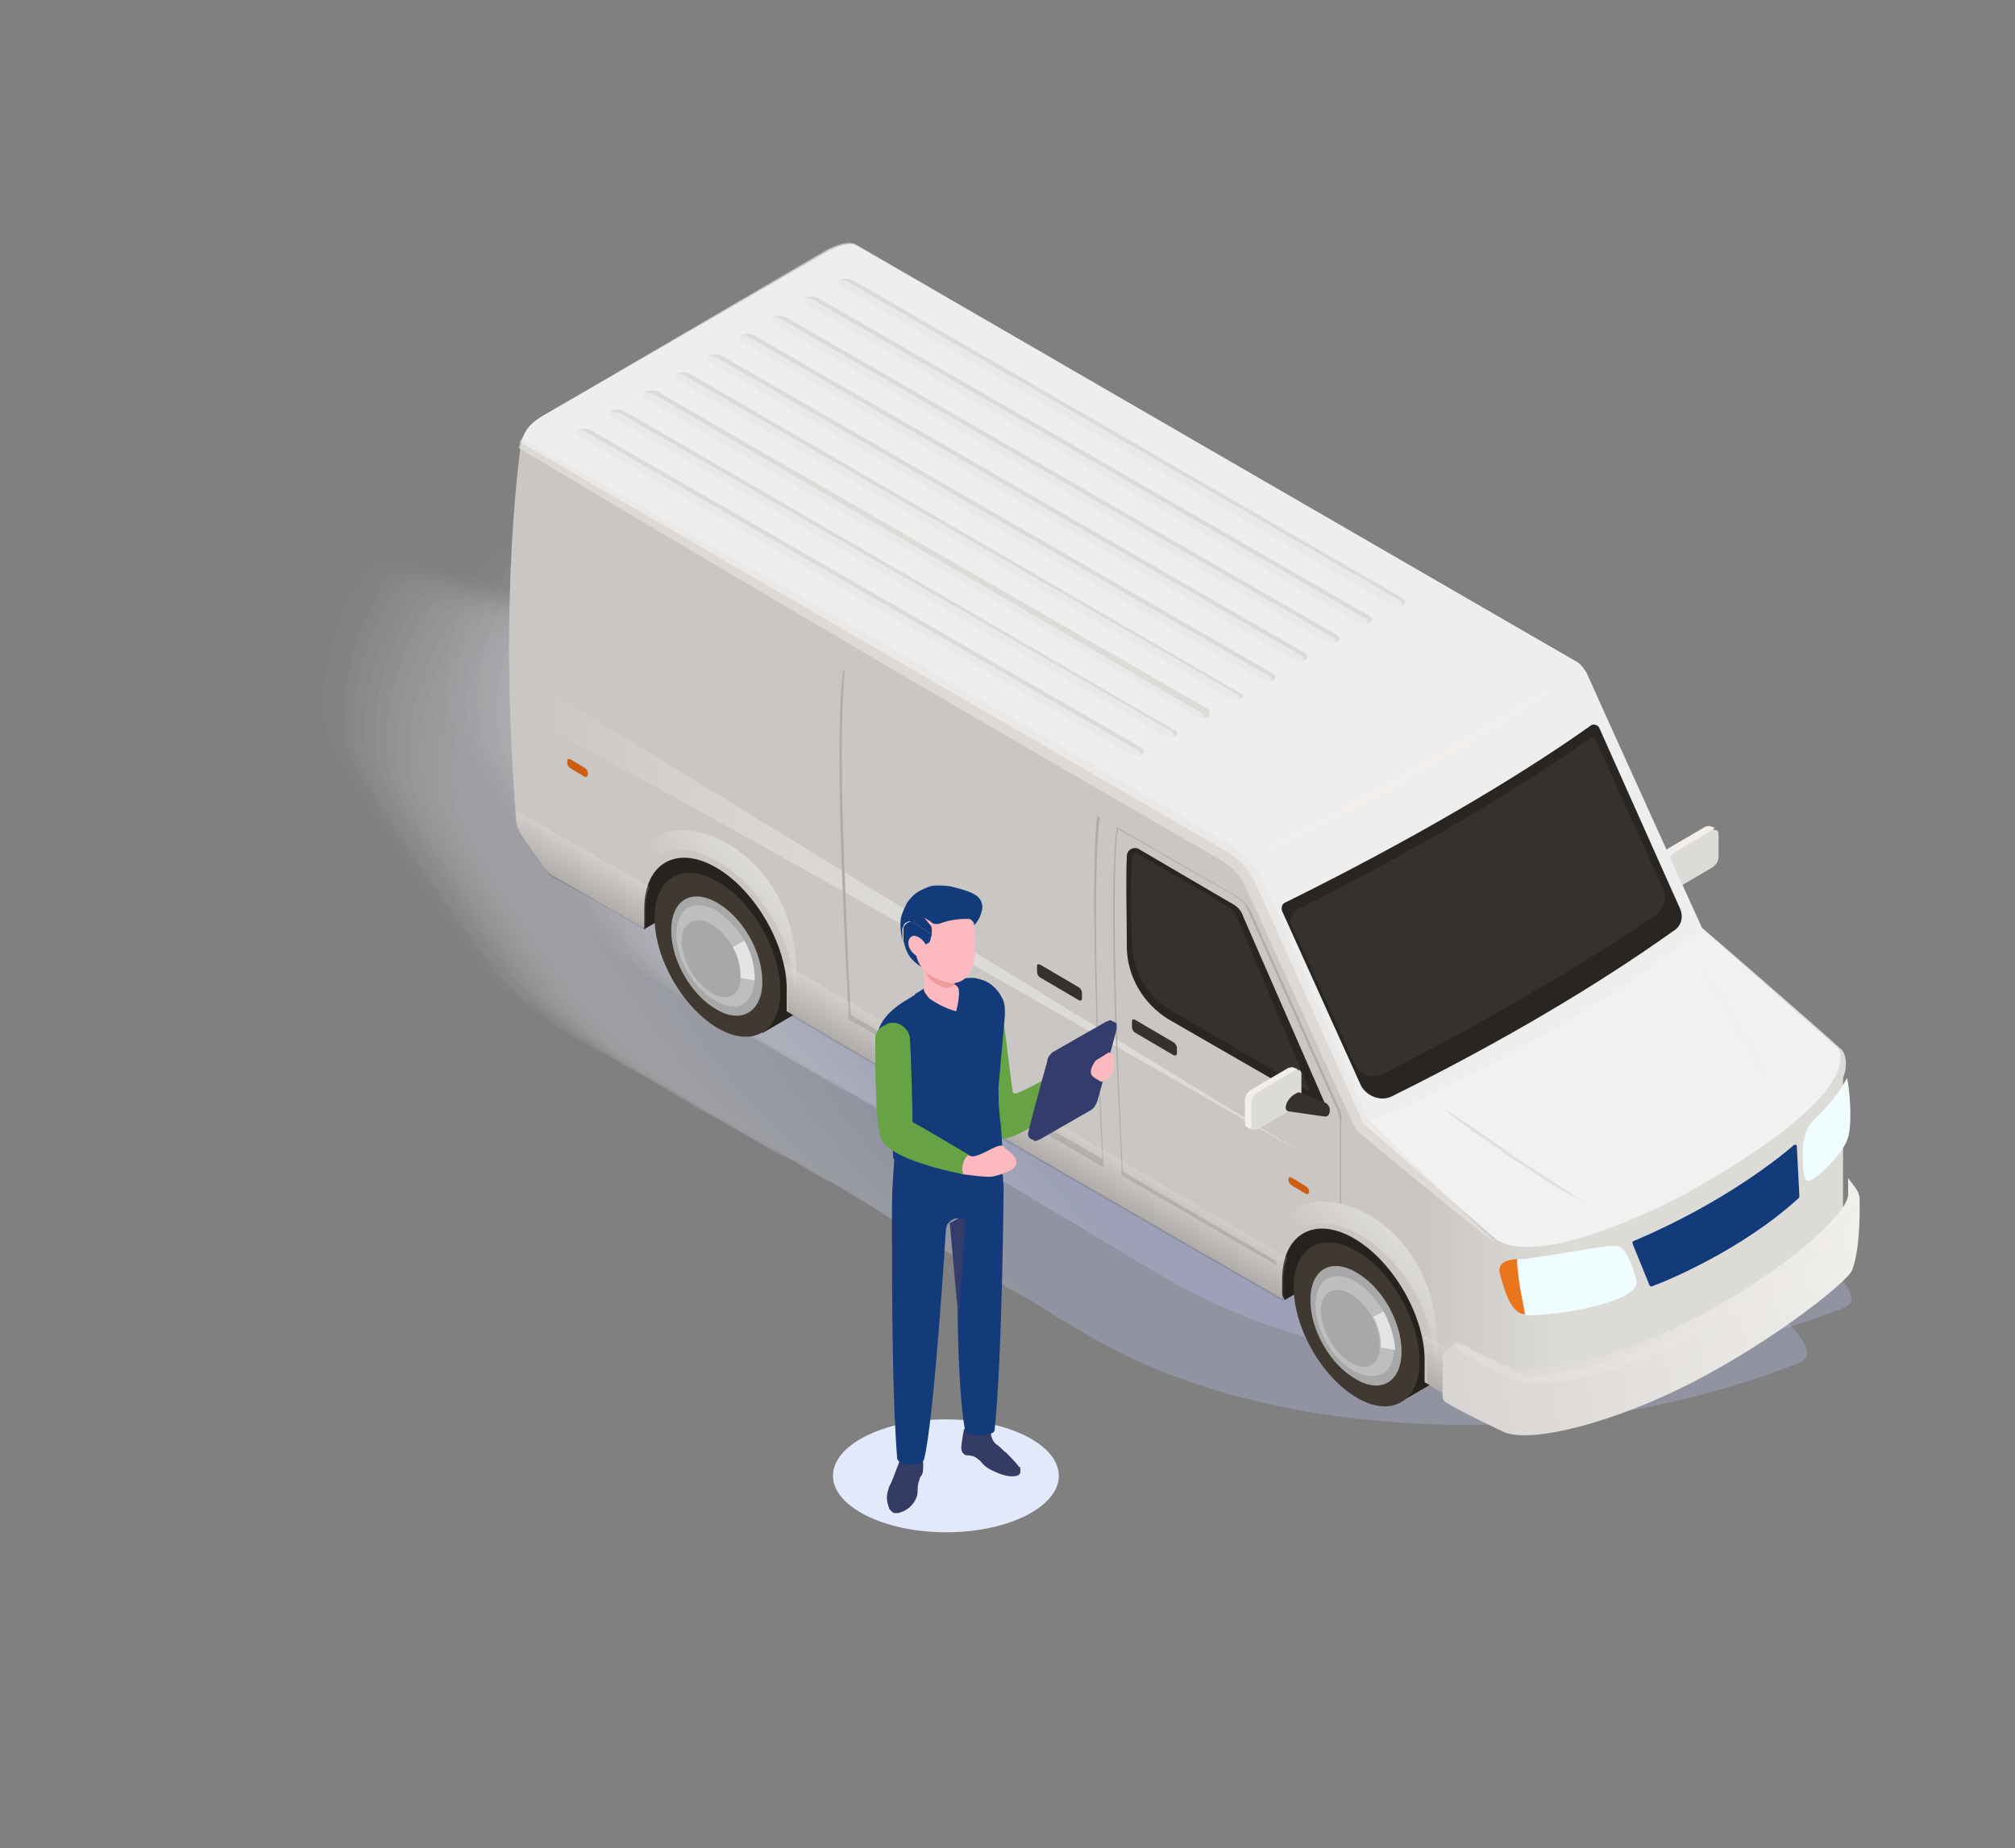<?xml version="1.0" encoding="utf-8"?>
<!-- Generator: Adobe Illustrator 25.2.0, SVG Export Plug-In . SVG Version: 6.00 Build 0)  -->
<svg version="1.1" id="Calque_1" xmlns="http://www.w3.org/2000/svg" xmlns:xlink="http://www.w3.org/1999/xlink" x="0px" y="0px"
	 viewBox="0 0 157 144" style="enable-background:new 0 0 157 144;" xml:space="preserve">
<rect x="0" y="0" width="157" height="144" fill="#808080" stroke="none"/>
<style type="text/css">
	.st0{opacity:0.3;}
	.st1{opacity:1.960780e-02;fill:#FEFEFF;enable-background:new    ;}
	.st2{opacity:3.921570e-02;fill:#FCFDFE;enable-background:new    ;}
	.st3{opacity:5.882350e-02;fill:#FBFBFE;enable-background:new    ;}
	.st4{opacity:7.843140e-02;fill:#F9FAFD;enable-background:new    ;}
	.st5{opacity:9.803920e-02;fill:#F8F9FD;enable-background:new    ;}
	.st6{opacity:0.118;fill:#F7F8FD;enable-background:new    ;}
	.st7{opacity:0.137;fill:#F5F6FC;enable-background:new    ;}
	.st8{opacity:0.157;fill:#F4F5FC;enable-background:new    ;}
	.st9{opacity:0.176;fill:#F2F4FB;enable-background:new    ;}
	.st10{opacity:0.196;fill:#F1F3FB;enable-background:new    ;}
	.st11{opacity:0.216;fill:#EFF1FB;enable-background:new    ;}
	.st12{opacity:0.235;fill:#EEF0FA;enable-background:new    ;}
	.st13{opacity:0.255;fill:#EDEFFA;enable-background:new    ;}
	.st14{opacity:0.275;fill:#EBEEFA;enable-background:new    ;}
	.st15{opacity:0.294;fill:#EAECF9;enable-background:new    ;}
	.st16{opacity:0.314;fill:#E8EBF9;enable-background:new    ;}
	.st17{opacity:0.333;fill:#E7EAF8;enable-background:new    ;}
	.st18{opacity:0.353;fill:#E6E9F8;enable-background:new    ;}
	.st19{opacity:0.372;fill:#E4E8F8;enable-background:new    ;}
	.st20{opacity:0.392;fill:#E3E6F7;enable-background:new    ;}
	.st21{opacity:0.412;fill:#E1E5F7;enable-background:new    ;}
	.st22{opacity:0.431;fill:#E0E4F6;enable-background:new    ;}
	.st23{opacity:0.451;fill:#DFE3F6;enable-background:new    ;}
	.st24{opacity:0.471;fill:#DDE1F6;enable-background:new    ;}
	.st25{opacity:0.49;fill:#DCE0F5;enable-background:new    ;}
	.st26{opacity:0.51;fill:#DADFF5;enable-background:new    ;}
	.st27{opacity:0.529;fill:#D9DEF4;enable-background:new    ;}
	.st28{opacity:0.549;fill:#D7DCF4;enable-background:new    ;}
	.st29{opacity:0.569;fill:#D6DBF4;enable-background:new    ;}
	.st30{opacity:0.588;fill:#D5DAF3;enable-background:new    ;}
	.st31{opacity:0.608;fill:#D3D9F3;enable-background:new    ;}
	.st32{opacity:0.627;fill:#D2D7F2;enable-background:new    ;}
	.st33{opacity:0.647;fill:#D0D6F2;enable-background:new    ;}
	.st34{opacity:0.667;fill:#CFD5F2;enable-background:new    ;}
	.st35{opacity:0.686;fill:#CED4F1;enable-background:new    ;}
	.st36{opacity:0.706;fill:#CCD3F1;enable-background:new    ;}
	.st37{opacity:0.726;fill:#CBD1F0;enable-background:new    ;}
	.st38{opacity:0.745;fill:#C9D0F0;enable-background:new    ;}
	.st39{opacity:0.765;fill:#C8CFF0;enable-background:new    ;}
	.st40{opacity:0.784;fill:#C7CEEF;enable-background:new    ;}
	.st41{opacity:0.804;fill:#C5CCEF;enable-background:new    ;}
	.st42{opacity:0.824;fill:#C4CBEF;enable-background:new    ;}
	.st43{opacity:0.843;fill:#C2CAEE;enable-background:new    ;}
	.st44{opacity:0.863;fill:#C1C9EE;enable-background:new    ;}
	.st45{opacity:0.882;fill:#BFC7ED;enable-background:new    ;}
	.st46{opacity:0.902;fill:#BEC6ED;enable-background:new    ;}
	.st47{opacity:0.922;fill:#BDC5ED;enable-background:new    ;}
	.st48{opacity:0.941;fill:#BBC4EC;enable-background:new    ;}
	.st49{opacity:0.961;fill:#BAC2EC;enable-background:new    ;}
	.st50{opacity:0.98;fill:#B8C1EB;enable-background:new    ;}
	.st51{fill:#B7C0EB;}
	.st52{fill:#F1EEEC;}
	.st53{fill:#DDDBD8;}
	.st54{fill:#26231F;}
	.st55{fill:#3F3932;}
	.st56{fill:#A8A8A8;}
	.st57{fill:#BEBEBE;}
	.st58{fill:#E4E4E4;}
	.st59{fill:url(#SVGID_1_);}
	.st60{fill:url(#SVGID_2_);}
	.st61{fill:#AFACAA;}
	.st62{fill:url(#SVGID_3_);}
	.st63{fill:url(#SVGID_4_);}
	.st64{opacity:0.2;fill:url(#SVGID_5_);enable-background:new    ;}
	.st65{fill:#EEEEEE;}
	.st66{fill:#F1F1F1;}
	.st67{fill:#282523;}
	.st68{fill:#35312D;}
	.st69{opacity:0.2;fill:#DDDBD8;enable-background:new    ;}
	.st70{opacity:0.6;fill:#E9E6E3;enable-background:new    ;}
	.st71{fill:#F0FDFF;}
	.st72{fill:#E9751C;}
	.st73{fill:#143B79;}
	.st74{fill:url(#SVGID_6_);}
	.st75{opacity:0.3;fill:#E9E6E3;enable-background:new    ;}
	.st76{opacity:0.4;fill:#C9C6C3;enable-background:new    ;}
	.st77{fill:#CB5E12;}
	.st78{fill:#E2E9FB;}
	.st79{fill:#A3AAC6;}
	.st80{fill:#67A345;}
	.st81{fill:#343C6B;}
	.st82{fill:#FCBAC0;}
	.st83{fill:#343B65;}
	.st84{fill:#EF9B9B;}
</style>
<g class="st0">
	<path class="st1" d="M98.4,82c-8.2,3.2-17.7,5.1-28.2,4.8c-7-0.2-15.5-1.4-23.1-4.8c-3.4-1.5-6.8-3.6-9.6-6.2
		c-1.2-1.1-12.6-16.8-13-19.3c-0.7-4.8,0.8-9,3.1-12.6c0-0.1-0.2,0.4,0,0C31.9,37.2,106.4,78.9,98.4,82z"/>
	<path class="st2" d="M99.2,82.5c-8.2,3.2-17.7,5.1-28.2,4.8c-7.1-0.2-15.7-1.5-23.3-5c-3.4-1.6-6.8-3.7-9.6-6.3
		C36.9,74.9,25.7,59.5,25.4,57c-0.7-4.8,0.8-9,3.1-12.6c0-0.1-0.2,0.4,0,0C32.7,37.7,107.2,79.4,99.2,82.5z"/>
	<path class="st3" d="M100.1,83.1c-8.2,3.2-17.7,5.1-28.2,4.8c-7.2-0.2-15.8-1.5-23.5-5.1c-3.3-1.5-6.8-3.8-9.6-6.4
		C37.5,75.2,26.6,60,26.2,57.6c-0.7-4.8,0.8-9,3.1-12.6c0-0.1-0.2,0.4,0,0C33.5,38.2,108,79.9,100.1,83.1z"/>
	<path class="st4" d="M100.9,83.5c-8.2,3.2-17.7,5.1-28.2,4.8c-7.2-0.2-16-1.6-23.7-5.2c-3.3-1.5-6.9-3.9-9.7-6.5
		C38.1,75.4,27.4,60.5,27,58c-0.7-4.8,0.8-9,3.1-12.6c0-0.1-0.2,0.4,0,0C34.3,38.7,108.9,80.4,100.9,83.5z"/>
	<path class="st5" d="M101.7,84c-8.2,3.2-17.7,5.1-28.2,4.8c-7.3-0.2-16.1-1.7-23.9-5.3c-3.3-1.5-6.9-4-9.7-6.6
		c-1.3-1.2-11.8-15.8-12.2-18.4c-0.7-4.8,0.8-9,3.1-12.6c0-0.1-0.2,0.4,0,0C35.2,39.2,109.7,80.9,101.7,84z"/>
	<path class="st6" d="M102.6,84.5c-8.2,3.2-17.7,5.1-28.2,4.8c-7.3-0.2-16.3-1.7-24-5.4c-3.2-1.5-6.9-4.1-9.7-6.8
		C39.4,75.9,29,61.5,28.6,59c-0.7-4.8,0.8-9,3.1-12.6c0-0.1-0.2,0.4,0,0C36,39.7,110.5,81.4,102.6,84.5z"/>
	<path class="st7" d="M103.4,85c-8.2,3.2-17.7,5.1-28.2,4.8c-7.4-0.2-16.4-1.7-24.2-5.5c-3.1-1.5-6.9-4.2-9.7-6.8
		C39.9,76.1,29.8,62,29.4,59.5c-0.7-4.8,0.8-9,3.1-12.6c0-0.1-0.2,0.4,0,0C36.8,40.2,111.4,81.9,103.4,85z"/>
	<path class="st8" d="M104.2,85.5C96,88.7,86.5,90.6,76,90.3c-7.4-0.2-16.5-1.8-24.4-5.7c-3.1-1.5-7-4.3-9.7-7
		C40.6,76.4,30.7,62.5,30.3,60c-0.7-4.8,0.8-9,3.1-12.6c0-0.1-0.2,0.4,0,0C37.7,40.7,112.2,82.4,104.2,85.5z"/>
	<path class="st9" d="M105,86c-8.2,3.2-17.7,5.1-28.2,4.8C69.4,90.6,60.1,89,52.2,85c-3-1.5-7-4.4-9.7-7.1
		c-1.4-1.4-11-14.9-11.4-17.4c-0.7-4.8,0.8-9,3.1-12.6c0-0.1-0.2,0.4,0,0C38.5,41.2,113,82.9,105,86z"/>
	<path class="st10" d="M105.9,86.5c-8.2,3.2-17.7,5.1-28.2,4.8c-7.6-0.2-16.9-1.9-24.8-5.9c-3-1.5-7-4.5-9.7-7.2
		C41.9,76.8,32.4,63.5,32,61c-0.7-4.8,0.8-9,3.1-12.6c0-0.1-0.2,0.4,0,0C39.3,41.7,113.8,83.4,105.9,86.5z"/>
	<path class="st11" d="M106.7,87C98.5,90.2,89,92,78.5,91.7c-7.6-0.2-17-1.9-25-6c-2.9-1.5-7.1-4.6-9.7-7.3
		c-1.3-1.4-10.7-14.5-11-17c-0.7-4.8,0.8-9,3.1-12.6c0-0.1-0.2,0.4,0,0C40.2,42.1,114.7,83.9,106.7,87z"/>
	<path class="st12" d="M107.5,87.5c-8.2,3.2-17.7,5.1-28.2,4.8c-7.7-0.2-17.2-1.9-25.2-6.1c-2.9-1.5-7.1-4.7-9.7-7.4
		C43.1,77.3,34,64.5,33.7,62c-0.7-4.8,0.8-9,3.1-12.6c0-0.1-0.2,0.4,0,0C41,42.6,115.5,84.3,107.5,87.5z"/>
	<path class="st13" d="M108.4,88c-8.2,3.2-17.7,5.1-28.2,4.8c-7.8-0.2-17.3-2-25.4-6.2C52,85,47.7,81.7,45.1,79
		c-1.4-1.4-10.3-14-10.6-16.5c-0.7-4.8,0.8-9,3.1-12.6c0-0.1-0.2,0.4,0,0C41.9,43.1,116.3,84.8,108.4,88z"/>
	<path class="st14" d="M109.3,88.4c-8.2,3.2-17.7,5.1-28.2,4.8c-7.8-0.2-17.2-2.6-25.6-6.4c-2.9-1.3-7.1-4.9-9.7-7.7
		c-1.4-1.5-10.1-13.8-10.4-16.3c-0.7-4.8,0.8-9,3.1-12.6c0-0.1-0.2,0.4,0,0C42.7,43.6,117.2,85.3,109.3,88.4z"/>
	<path class="st15" d="M110.1,88.9c-8.2,3.2-17.7,5.1-28.2,4.8C74,93.5,64.5,91,56.1,87.2c-2.9-1.3-7.2-5.1-9.7-7.8
		c-1.4-1.5-9.9-13.5-10.2-16.1c-0.7-4.8,0.8-9,3.1-12.6c0-0.1-0.2,0.4,0,0C43.5,44.1,118.1,85.8,110.1,88.9z"/>
	<path class="st16" d="M110.9,89.4c-8.2,3.2-17.7,5.1-28.2,4.8c-7.9-0.2-17.5-2.7-26-6.6c-2.8-1.3-7.2-5.1-9.7-7.9
		c-1.5-1.5-9.7-13.3-10-15.8c-0.7-4.8,0.8-9,3.1-12.6c0-0.1-0.2,0.4,0,0C44.4,44.6,118.9,86.3,110.9,89.4z"/>
	<path class="st17" d="M111.7,89.9c-8.2,3.2-17.7,5.1-28.2,4.8c-8-0.2-17.6-2.8-26.1-6.7c-2.7-1.3-7.2-5.2-9.7-8
		c-1.4-1.6-9.5-13.1-9.8-15.6c-0.7-4.8,0.8-9,3.1-12.6c0-0.1-0.2,0.4,0,0C45.2,45,119.7,86.8,111.7,89.9z"/>
	<path class="st18" d="M112.5,90.4c-8.2,3.2-17.7,5.1-28.2,4.8c-8.1-0.2-17.7-2.9-26.3-6.8c-2.7-1.3-7.3-5.4-9.7-8.1
		c-1.4-1.6-9.3-12.8-9.6-15.3c-0.7-4.8,0.8-9,3.1-12.6c0-0.1-0.2,0.4,0,0C46,45.6,120.6,87.3,112.5,90.4z"/>
	<path class="st19" d="M113.4,90.9c-8.2,3.2-17.7,5.1-28.2,4.8c-8.2-0.2-17.9-3-26.5-7c-2.7-1.2-7.3-5.5-9.8-8.2
		c-1.5-1.6-9.1-12.6-9.4-15.1c-0.7-4.8,0.8-9,3.1-12.6c0-0.1-0.2,0.4,0,0C46.8,46.1,121.3,87.8,113.4,90.9z"/>
	<path class="st20" d="M114.2,91.4c-8.2,3.2-17.7,5.1-28.2,4.8c-8.2-0.2-18-3-26.7-7.1c-2.6-1.2-7.3-5.6-9.7-8.3
		c-1.5-1.6-8.9-12.4-9.2-14.9c-0.7-4.8,0.8-9,3.1-12.6c0-0.1-0.2,0.4,0,0C47.7,46.5,122.2,88.2,114.2,91.4z"/>
	<path class="st21" d="M115.1,91.9c-8.2,3.2-17.7,5.1-28.2,4.8c-8.3-0.2-18.1-3-26.9-7.2c-2.6-1.2-7.3-5.6-9.8-8.4
		c-1.5-1.7-8.7-12.2-9-14.6c-0.7-4.8,0.8-9,3.1-12.6c0-0.1-0.2,0.4,0,0C48.5,47,123,88.7,115.1,91.9z"/>
	<path class="st22" d="M115.9,92.4c-8.2,3.2-17.7,5.1-28.2,4.8c-8.3-0.2-18.3-3.1-27.1-7.3c-2.6-1.2-7.4-5.8-9.8-8.6
		c-1.5-1.7-8.5-11.9-8.9-14.4c-0.7-4.8,0.8-9,3.1-12.6c0-0.1-0.2,0.4,0,0C49.4,47.5,123.9,89.2,115.9,92.4z"/>
	<path class="st23" d="M116.7,92.8c-8.2,3.2-17.7,5.1-28.2,4.8c-8.4-0.2-18.4-3.1-27.3-7.5c-2.5-1.2-7.3-5.9-9.8-8.7
		c-1.5-1.7-8.3-11.7-8.6-14.2c-0.7-4.8,0.8-9,3.1-12.6c0-0.1-0.2,0.4,0,0C50.2,48,124.7,89.7,116.7,92.8z"/>
	<path class="st24" d="M117.6,93.3c-8.2,3.2-17.7,5.1-28.2,4.8c-8.5-0.2-18.5-3.2-27.4-7.6c-2.4-1.2-7.4-6-9.8-8.8
		c-1.5-1.8-8.1-11.4-8.4-13.9c-0.7-4.8,0.8-9,3.1-12.6c0-0.1-0.2,0.4,0,0C51,48.5,125.5,90.2,117.6,93.3z"/>
	<path class="st25" d="M118.4,93.8c-8.2,3.2-17.7,5.1-28.2,4.8c-8.5-0.3-18.6-3.2-27.6-7.7c-2.4-1.2-7.4-6.1-9.8-8.9
		c-1.5-1.8-7.9-11.2-8.3-13.7c-0.7-4.8,0.8-9,3.1-12.6c0-0.1-0.2,0.4,0,0C51.8,49,126.4,90.7,118.4,93.8z"/>
	<path class="st26" d="M119.2,94.3c-8.2,3.2-17.7,5.1-28.2,4.8c-8.6-0.3-18.8-3.2-27.8-7.8c-2.4-1.2-7.4-6.2-9.8-9
		c-1.6-1.8-7.7-11-8.1-13.5c-0.7-4.8,0.8-9,3.1-12.6c0-0.1-0.2,0.4,0,0C52.7,49.5,127.2,91.2,119.2,94.3z"/>
	<path class="st27" d="M120.1,94.8c-8.2,3.2-17.7,5.1-28.2,4.8c-8.7-0.3-18.9-3.3-28-7.9c-2.3-1.2-7.4-6.3-9.8-9.1
		c-1.5-1.8-7.5-10.7-7.9-13.3c-0.7-4.8,0.8-9,3.1-12.6c0-0.1-0.2,0.4,0,0C53.5,50,128,91.7,120.1,94.8z"/>
	<path class="st28" d="M120.9,95.3c-8.2,3.2-17.7,5-28.2,4.8c-8.7-0.3-19-3.3-28.2-8.1c-2.3-1.2-7.5-6.4-9.8-9.2
		c-1.6-1.9-7.3-10.5-7.7-13c-0.7-4.8,0.8-9,3.1-12.6c0-0.1-0.2,0.4,0,0C54.3,50.4,128.9,92.2,120.9,95.3z"/>
	<path class="st29" d="M121.7,95.7c-8.2,3.2-17.7,5.1-28.2,4.8c-8.8-0.2-19.7-2.5-28.4-8.2C63,91,57.7,85.8,55.3,83
		c-1.6-1.9-7.1-10.3-7.5-12.8c-0.7-4.8,0.8-9,3.1-12.6c0-0.1-0.2,0.4,0,0C55.2,50.9,129.8,92.6,121.7,95.7z"/>
	<path class="st30" d="M122.6,96.2c-8.2,3.2-17.7,5-28.2,4.8c-8.8-0.2-19.8-2.5-28.6-8.3c-2.1-1.4-7.5-6.6-9.8-9.5
		c-1.6-1.9-6.9-10-7.3-12.6c-0.7-4.8,0.8-9,3.1-12.6c0-0.1-0.2,0.4,0,0C56,51.4,130.6,93.1,122.6,96.2z"/>
	<path class="st31" d="M123.4,96.7c-8.2,3.2-17.7,5.1-28.2,4.8c-8.9-0.2-20-2.6-28.7-8.4c-2-1.3-7.5-6.7-9.8-9.6
		c-1.6-2-6.7-9.8-7.1-12.3c-0.7-4.8,0.8-9,3.1-12.6c0-0.1-0.2,0.4,0,0C56.9,51.9,131.4,93.6,123.4,96.7z"/>
	<path class="st32" d="M124.3,97.2c-8.2,3.2-17.7,5-28.2,4.8c-8.9-0.2-20.1-2.5-28.9-8.5c-2-1.3-7.5-6.8-9.8-9.7
		c-1.6-2-6.5-9.6-6.9-12.1c-0.7-4.8,0.8-9,3.1-12.6c0-0.1-0.2,0.4,0,0C57.7,52.3,132.3,94.1,124.3,97.2z"/>
	<path class="st33" d="M125.1,97.7c-8.2,3.2-17.7,5.1-28.2,4.8c-9-0.2-20.3-2.6-29.1-8.6c-2-1.3-7.6-6.9-9.9-9.8
		c-1.6-2-6.3-9.4-6.7-11.9c-0.7-4.8,0.8-9,3.1-12.6c0-0.1-0.2,0.4,0,0C58.6,52.8,133.1,94.5,125.1,97.7z"/>
	<path class="st34" d="M125.9,98.2c-8.2,3.2-17.7,5.1-28.2,4.8c-9.1-0.2-20.4-2.6-29.3-8.7c-1.9-1.3-7.6-7.1-9.9-9.9
		c-1.6-2-6.1-9.1-6.5-11.6c-0.7-4.8,0.8-9,3.1-12.6c0-0.1-0.2,0.4,0,0C59.4,53.3,133.9,95,125.9,98.2z"/>
	<path class="st35" d="M126.8,98.6c-8.2,3.2-17.7,5.1-28.2,4.8c-9.1-0.3-20.6-2.6-29.5-8.9c-1.9-1.3-7.6-7.1-9.9-10
		c-1.6-2.1-6-8.9-6.3-11.4c-0.7-4.8,0.8-9,3.1-12.6c0-0.1-0.2,0.4,0,0C60.3,53.8,134.8,95.5,126.8,98.6z"/>
	<path class="st36" d="M127.6,99.1c-8.2,3.2-17.7,5.1-28.2,4.8c-9.2-0.3-20.7-2.6-29.7-9c-1.8-1.3-7.6-7.2-9.9-10.1
		c-1.7-2.1-5.7-8.7-6.1-11.2c-0.7-4.8,0.8-9,3.1-12.6c0-0.1-0.2,0.4,0,0C61.1,54.3,135.6,96,127.6,99.1z"/>
	<path class="st37" d="M128.5,99.6c-8.2,3.2-17.7,5.1-28.2,4.8c-9.3-0.3-20.9-2.7-29.9-9.1c-1.8-1.3-7.7-7.3-9.9-10.3
		c-1.6-2.1-5.5-8.4-5.9-10.9c-0.7-4.8,0.8-9,3.1-12.6c0-0.1-0.2,0.4,0,0C61.9,54.8,136.5,96.5,128.5,99.6z"/>
	<path class="st38" d="M129.3,100.1c-8.2,3.2-17.7,5.1-28.2,4.8c-9.3-0.2-21.1-2.7-30.1-9.2c-1.7-1.3-7.7-7.4-9.9-10.3
		c-1.6-2.1-5.4-8.2-5.7-10.7c-0.7-4.8,0.8-9,3.1-12.6c0-0.1-0.2,0.4,0,0C62.8,55.3,137.3,96.9,129.3,100.1z"/>
	<path class="st39" d="M130.2,100.6c-8.2,3.2-17.7,5.1-28.2,4.8c-9.4-0.2-21.2-2.7-30.3-9.3c-1.7-1.2-7.7-7.6-9.9-10.5
		c-1.7-2.2-5.1-8-5.5-10.5c-0.7-4.8,0.8-9,3.1-12.6c0-0.1-0.2,0.4,0,0C63.6,55.7,138.1,97.4,130.2,100.6z"/>
	<path class="st40" d="M131,101c-8.2,3.2-17.7,5-28.2,4.8c-9.5-0.3-21.4-2.7-30.5-9.5c-1.6-1.2-7.7-7.7-9.9-10.6
		c-1.7-2.2-4.9-7.7-5.3-10.2c-0.7-4.8,0.8-9,3.1-12.6c0-0.1-0.2,0.4,0,0C64.4,56.2,139,97.9,131,101z"/>
	<path class="st41" d="M131.8,101.5c-8.2,3.2-17.7,5.1-28.2,4.8c-9.5-0.3-21.6-2.7-30.7-9.6c-1.6-1.2-7.7-7.8-9.9-10.7
		c-1.7-2.2-4.8-7.5-5.1-10c-0.7-4.8,0.8-9,3.1-12.6c0-0.1-0.2,0.4,0,0C65.3,56.7,139.8,98.4,131.8,101.5z"/>
	<path class="st42" d="M132.7,102c-8.2,3.2-17.7,5.1-28.2,4.8c-9.6-0.3-21.7-2.7-30.9-9.7c-1.6-1.2-7.7-7.9-10-10.8
		c-1.7-2.3-4.6-7.3-4.9-9.8c-0.7-4.8,0.8-9,3.1-12.6c0-0.1-0.2,0.4,0,0C66.1,57.2,140.7,98.8,132.7,102z"/>
	<path class="st43" d="M133.5,102.5c-8.2,3.2-17.7,5-28.2,4.8c-9.7-0.3-21.9-2.7-31-9.8c-1.5-1.2-7.8-8-10-10.9
		c-1.7-2.3-4.3-7-4.7-9.5c-0.7-4.8,0.8-9,3.1-12.6c0-0.1-0.2,0.4,0,0C67,57.6,141.5,99.3,133.5,102.5z"/>
	<path class="st44" d="M134.4,102.9c-8.2,3.2-17.7,5-28.2,4.8c-9.7-0.3-22.1-2.7-31.2-9.9c-1.5-1.2-7.8-8.1-10-11
		c-1.7-2.3-4.2-6.8-4.5-9.3c-0.7-4.8,0.8-9,3.1-12.6c0-0.1-0.2,0.4,0,0C67.8,58.1,142.4,99.8,134.4,102.9z"/>
	<path class="st45" d="M135.2,103.4c-8.2,3.2-17.7,5.1-28.2,4.7c-9.8-0.3-22.3-2.7-31.4-10.1c-1.5-1.2-7.8-8.2-10-11.2
		c-1.7-2.3-4-6.6-4.3-9.1c-0.7-4.8,0.8-9,3.1-12.6c0-0.1-0.2,0.4,0,0C68.7,58.6,143.2,100.2,135.2,103.4z"/>
	<path class="st46" d="M136.1,103.8c-8.2,3.2-17.7,5.1-28.2,4.8c-9.9-0.3-22.5-2.7-31.6-10.2c-1.4-1.2-7.8-8.3-10-11.3
		c-1.7-2.4-3.8-6.3-4.2-8.9c-0.7-4.8,0.7-9,3.1-12.6c0-0.1-0.2,0.4,0,0C69.5,59,144,100.7,136.1,103.8z"/>
	<path class="st47" d="M136.9,104.3c-8.2,3.2-17.7,5-28.2,4.8c-9.9-0.3-22.7-2.7-31.8-10.3c-1.4-1.1-7.8-8.4-10-11.4
		c-1.8-2.4-3.6-6.1-4-8.6c-0.7-4.8,0.7-9,3.1-12.6c0-0.1-0.2,0.4,0,0C70.3,59.5,144.9,101.2,136.9,104.3z"/>
	<path class="st48" d="M137.7,104.8c-8.2,3.2-17.7,5.1-28.2,4.8c-10-0.3-22.8-2.7-32-10.4c-1.4-1.1-7.8-8.5-10-11.5
		c-1.7-2.4-3.4-5.9-3.8-8.4c-0.7-4.8,0.7-9,3.1-12.6c0-0.1-0.2,0.4,0,0C71.2,59.9,145.8,101.7,137.7,104.8z"/>
	<path class="st49" d="M138.6,105.3c-8.2,3.2-17.7,5.1-28.2,4.8c-10-0.3-23-2.7-32.1-10.5c-1.3-1.1-7.9-8.6-10-11.6
		c-1.7-2.5-3.2-5.6-3.6-8.2c-0.7-4.8,0.7-9,3.1-12.6c0-0.1-0.2,0.4,0,0C72.1,60.4,146.6,102.1,138.6,105.3z"/>
	<path class="st50" d="M139.5,105.8c-8.2,3.2-17.7,5.1-28.2,4.8c-10.1-0.3-23.2-2.7-32.3-10.6c-1.2-1.1-7.9-8.7-10-11.7
		c-1.8-2.5-3-5.4-3.4-7.9c-0.7-4.8,0.7-9,3.1-12.6c0-0.1-0.2,0.4,0,0C72.9,60.9,147.4,102.6,139.5,105.8z"/>
	<path class="st51" d="M69.4,68.1c4.3-6.8,78.8,35,70.8,38.1c-8.2,3.2-17.7,5.1-28.2,4.8c-10.1-0.3-23.4-2.7-32.5-10.8
		c-1.2-1.1-7.9-8.8-10-11.8c-1.7-2.5-2.8-5.2-3.2-7.7C65.7,75.9,67.2,71.7,69.4,68.1C69.5,68,69.2,68.4,69.4,68.1z"/>
</g>
<g class="st0">
	<path class="st1" d="M104,79.1c-7.7,3-16.8,4.8-26.6,4.5c-6.7-0.2-14.7-1.4-21.8-4.6c-3.2-1.4-6.4-3.4-9.1-5.8
		c-1.2-1-11.9-15.9-12.3-18.2c-0.7-4.5,0.7-8.5,2.9-11.9c0-0.1-0.2,0.3,0,0C41.2,36.7,111.6,76.1,104,79.1z"/>
	<path class="st2" d="M104.8,79.5c-7.7,3-16.8,4.8-26.6,4.5c-6.7-0.2-14.8-1.4-22-4.7c-3.2-1.5-6.4-3.5-9.1-5.9
		c-1.1-1.1-11.7-15.6-12.1-18c-0.7-4.5,0.7-8.5,2.9-11.9c0-0.1-0.2,0.3,0,0C41.9,37.2,112.3,76.6,104.8,79.5z"/>
	<path class="st3" d="M105.6,80c-7.7,3-16.8,4.8-26.6,4.5c-6.8-0.2-15-1.4-22.2-4.8c-3.1-1.4-6.4-3.6-9.1-6
		c-1.2-1.1-11.5-15.4-11.9-17.8c-0.7-4.5,0.7-8.5,2.9-11.9c0-0.1-0.2,0.3,0,0C42.7,37.6,113.1,77,105.6,80z"/>
	<path class="st4" d="M106.4,80.5c-7.7,3-16.8,4.8-26.6,4.5c-6.8-0.2-15.1-1.5-22.4-4.9c-3.1-1.4-6.5-3.7-9.1-6.2
		C47,72.8,36.9,58.7,36.5,56.4c-0.7-4.5,0.7-8.5,2.9-11.9c0-0.1-0.2,0.3,0,0C43.5,38.1,113.9,77.5,106.4,80.5z"/>
	<path class="st5" d="M107.2,81c-7.7,3-16.8,4.8-26.6,4.5c-6.9-0.2-15.3-1.6-22.6-5c-3.1-1.4-6.5-3.8-9.1-6.3
		c-1.2-1.2-11.2-15-11.5-17.3c-0.7-4.5,0.7-8.5,2.9-11.9c0-0.1-0.2,0.3,0,0C44.3,38.6,114.7,78,107.2,81z"/>
	<path class="st6" d="M108,81.4c-7.7,3-16.8,4.8-26.6,4.5c-6.9-0.2-15.4-1.6-22.7-5.1c-3-1.5-6.5-3.9-9.1-6.4
		c-1.2-1.2-11-14.7-11.4-17.1c-0.7-4.5,0.7-8.5,2.9-11.9c0-0.1-0.2,0.3,0,0C45.1,39.1,115.5,78.4,108,81.4z"/>
	<path class="st7" d="M108.7,81.9c-7.7,3-16.8,4.8-26.6,4.5c-7-0.2-15.5-1.6-22.9-5.2c-2.9-1.5-6.5-4-9.1-6.5
		c-1.3-1.2-10.8-14.5-11.2-16.9c-0.7-4.5,0.7-8.5,2.9-11.9c0-0.1-0.2,0.3,0,0C45.8,39.5,116.3,78.9,108.7,81.9z"/>
	<path class="st8" d="M109.5,82.4c-7.7,3-16.8,4.8-26.6,4.5c-7-0.2-15.6-1.7-23.1-5.4c-2.9-1.4-6.6-4.1-9.1-6.6
		c-1.3-1.2-10.6-14.3-11-16.7c-0.7-4.5,0.7-8.5,2.9-11.9c0-0.1-0.2,0.3,0,0C46.6,40,117,79.4,109.5,82.4z"/>
	<path class="st9" d="M110.3,82.8c-7.7,3-16.8,4.8-26.6,4.5c-7.1-0.2-15.8-1.7-23.3-5.5c-2.9-1.5-6.6-4.2-9.1-6.7
		c-1.3-1.3-10.4-14.1-10.8-16.5c-0.7-4.5,0.7-8.5,2.9-11.9c0-0.1-0.2,0.3,0,0C47.4,40.4,117.8,79.8,110.3,82.8z"/>
	<path class="st10" d="M111.1,83.3c-7.7,3-16.8,4.8-26.6,4.5c-7.2-0.2-16-1.8-23.5-5.6c-2.8-1.4-6.6-4.3-9.1-6.8
		c-1.3-1.3-10.2-13.9-10.6-16.3c-0.7-4.5,0.7-8.5,2.9-11.9c0-0.1-0.2,0.3,0,0C48.2,40.9,118.6,80.3,111.1,83.3z"/>
	<path class="st11" d="M111.9,83.7c-7.7,3-16.8,4.8-26.6,4.5C78,88,69.2,86.4,61.6,82.5c-2.8-1.4-6.7-4.4-9.2-6.9
		C51.2,74.3,42.4,62,42,59.6c-0.7-4.5,0.7-8.5,2.9-11.9c0-0.1-0.2,0.3,0,0C49,41.4,119.4,80.8,111.9,83.7z"/>
	<path class="st12" d="M112.7,84.2c-7.7,3-16.8,4.8-26.6,4.5c-7.3-0.2-16.2-1.8-23.8-5.8c-2.8-1.4-6.7-4.5-9.1-7
		c-1.3-1.3-9.9-13.5-10.2-15.8c-0.7-4.5,0.7-8.5,2.9-11.9c0-0.1-0.2,0.3,0,0C49.8,41.8,120.2,81.2,112.7,84.2z"/>
	<path class="st13" d="M113.5,84.7c-7.7,3-16.8,4.8-26.6,4.5c-7.3-0.2-16.3-1.9-24-5.9c-2.7-1.4-6.7-4.6-9.2-7.1
		C52.4,74.8,44,63,43.6,60.6c-0.7-4.5,0.7-8.5,2.9-11.9c0-0.1-0.2,0.3,0,0C50.6,42.3,121,81.7,113.5,84.7z"/>
	<path class="st14" d="M114.3,85.1c-7.7,3-16.8,4.8-26.6,4.5c-7.4-0.2-16.2-2.5-24.2-6c-2.7-1.2-6.7-4.7-9.2-7.2
		c-1.3-1.4-9.5-13-9.9-15.4c-0.7-4.5,0.7-8.5,2.9-11.9c0-0.1-0.2,0.3,0,0C51.4,42.7,121.8,82.2,114.3,85.1z"/>
	<path class="st15" d="M115,85.5c-7.7,3-16.8,4.8-26.6,4.5c-7.5-0.2-16.4-2.5-24.3-6.1c-2.7-1.2-6.8-4.8-9.2-7.3
		c-1.3-1.4-9.3-12.8-9.7-15.2c-0.7-4.5,0.7-8.5,2.9-11.9c0-0.1-0.2,0.3,0,0C52.2,43.2,122.6,82.6,115,85.5z"/>
	<path class="st16" d="M115.8,86c-7.7,3-16.8,4.8-26.6,4.5c-7.5-0.2-16.5-2.6-24.5-6.3c-2.7-1.2-6.8-4.9-9.2-7.5
		c-1.4-1.5-9.2-12.6-9.5-14.9c-0.7-4.5,0.7-8.5,2.9-11.9c0-0.1-0.2,0.3,0,0C53,43.7,123.4,83.1,115.8,86z"/>
	<path class="st17" d="M116.6,86.5c-7.7,3-16.8,4.8-26.6,4.5c-7.6-0.2-16.6-2.7-24.7-6.3c-2.6-1.2-6.8-5-9.2-7.5
		c-1.4-1.5-9-12.3-9.3-14.7c-0.7-4.5,0.7-8.5,2.9-11.9c0-0.1-0.2,0.3,0,0C53.7,44.1,124.2,83.5,116.6,86.5z"/>
	<path class="st18" d="M117.4,86.9c-7.7,3-16.8,4.8-26.6,4.5C83.1,91.2,74,88.7,65.9,85c-2.6-1.2-6.9-5.1-9.2-7.7
		c-1.4-1.5-8.8-12.1-9.1-14.5c-0.7-4.5,0.7-8.5,2.9-11.9c0-0.1-0.2,0.3,0,0C54.5,44.6,125,84,117.4,86.9z"/>
	<path class="st19" d="M118.2,87.4c-7.7,3-16.8,4.8-26.6,4.5c-7.7-0.2-16.9-2.8-25-6.6c-2.5-1.2-6.9-5.2-9.2-7.8
		c-1.4-1.5-8.6-11.9-8.9-14.3c-0.7-4.5,0.7-8.5,2.9-11.9c0-0.1-0.2,0.3,0,0C55.3,45,125.7,84.5,118.2,87.4z"/>
	<path class="st20" d="M119,87.9c-7.7,3-16.8,4.8-26.6,4.5c-7.8-0.2-17-2.8-25.2-6.7c-2.5-1.2-6.9-5.2-9.2-7.9
		c-1.4-1.5-8.4-11.7-8.7-14.1c-0.7-4.5,0.7-8.5,2.9-11.9c0-0.1-0.2,0.3,0,0C56.1,45.5,126.5,84.9,119,87.9z"/>
	<path class="st21" d="M119.8,88.3c-7.7,3-16.8,4.8-26.6,4.5C85.3,92.6,76.1,90,67.7,86c-2.4-1.2-6.9-5.3-9.2-8
		c-1.4-1.6-8.2-11.5-8.6-13.8c-0.7-4.5,0.7-8.5,2.9-11.9c0-0.1-0.2,0.3,0,0C56.9,45.9,127.3,85.4,119.8,88.3z"/>
	<path class="st22" d="M120.5,88.8c-7.7,3-16.8,4.8-26.6,4.5c-7.9-0.2-17.2-2.9-25.6-6.9c-2.4-1.2-6.9-5.5-9.2-8.1
		c-1.4-1.6-8-11.3-8.4-13.6c-0.7-4.5,0.7-8.5,2.9-11.9c0-0.1-0.2,0.3,0,0C57.7,46.4,128.1,85.9,120.5,88.8z"/>
	<path class="st23" d="M121.4,89.3c-7.7,3-16.8,4.8-26.6,4.5c-7.9-0.2-17.4-2.9-25.8-7.1c-2.4-1.2-6.9-5.6-9.3-8.2
		c-1.4-1.6-7.8-11-8.2-13.4c-0.7-4.5,0.7-8.5,2.9-11.9c0-0.1-0.2,0.3,0,0C58.5,46.9,128.9,86.3,121.4,89.3z"/>
	<path class="st24" d="M122.2,89.7c-7.7,3-16.8,4.8-26.6,4.5c-8-0.2-17.5-3-25.9-7.1c-2.3-1.1-7-5.7-9.3-8.3
		c-1.4-1.7-7.6-10.8-8-13.2c-0.7-4.5,0.7-8.5,2.9-11.9c0-0.1-0.2,0.3,0,0C59.3,47.4,129.7,86.8,122.2,89.7z"/>
	<path class="st25" d="M123,90.2c-7.7,3-16.8,4.8-26.6,4.5c-8.1-0.2-17.6-3-26.1-7.2c-2.3-1.1-7-5.8-9.3-8.4
		c-1.4-1.7-7.4-10.6-7.8-12.9c-0.7-4.5,0.7-8.5,2.9-11.9c0-0.1-0.2,0.3,0,0C60,47.8,130.5,87.2,123,90.2z"/>
	<path class="st26" d="M123.7,90.6c-7.7,3-16.8,4.8-26.6,4.5c-8.1-0.2-17.7-3.1-26.3-7.4c-2.2-1.1-7-5.9-9.3-8.5
		c-1.5-1.7-7.3-10.4-7.6-12.8c-0.7-4.5,0.7-8.5,2.9-11.9c0-0.1-0.2,0.3,0,0C60.8,48.3,131.3,87.7,123.7,90.6z"/>
	<path class="st27" d="M124.5,91.1c-7.7,3-16.8,4.8-26.6,4.5c-8.2-0.2-17.8-3.1-26.5-7.5c-2.2-1.1-7-6-9.3-8.6
		c-1.5-1.7-7.1-10.1-7.5-12.5c-0.7-4.5,0.7-8.5,2.9-11.9c0-0.1-0.2,0.3,0,0C61.6,48.7,132,88.2,124.5,91.1z"/>
	<path class="st28" d="M125.3,91.6c-7.7,3-16.8,4.8-26.6,4.5c-8.3-0.2-18-3.1-26.7-7.6c-2.1-1.1-7-6-9.3-8.7
		c-1.5-1.8-6.9-9.9-7.3-12.3c-0.7-4.5,0.7-8.5,2.9-11.9c0-0.1-0.2,0.3,0,0C62.4,49.2,132.8,88.6,125.3,91.6z"/>
	<path class="st29" d="M126.1,92c-7.7,3-16.8,4.8-26.6,4.5c-8.3-0.2-18.6-2.4-26.8-7.7c-2-1.3-7.1-6.1-9.3-8.8
		c-1.5-1.8-6.7-9.7-7.1-12.1c-0.7-4.5,0.7-8.5,2.9-11.9c0-0.1-0.2,0.3,0,0C63.2,49.6,133.7,89,126.1,92z"/>
	<path class="st30" d="M126.9,92.5c-7.7,3-16.8,4.8-26.6,4.5c-8.3-0.2-18.7-2.4-27-7.8c-2-1.3-7.1-6.3-9.3-8.9
		c-1.5-1.8-6.5-9.5-6.9-11.9c-0.7-4.5,0.7-8.5,2.9-11.9c0-0.1-0.2,0.3,0,0C64,50.1,134.4,89.5,126.9,92.5z"/>
	<path class="st31" d="M127.7,92.9c-7.7,3-16.8,4.8-26.6,4.5c-8.4-0.2-18.9-2.4-27.2-7.9c-1.9-1.3-7.1-6.3-9.3-9
		c-1.5-1.9-6.4-9.3-6.7-11.7c-0.7-4.5,0.7-8.5,2.9-11.9c0-0.1-0.2,0.3,0,0C64.8,50.6,135.2,90,127.7,92.9z"/>
	<path class="st32" d="M128.5,93.4c-7.7,3-16.8,4.8-26.6,4.5c-8.5-0.2-19-2.4-27.4-8c-1.9-1.2-7.1-6.5-9.3-9.2
		c-1.5-1.9-6.2-9.1-6.5-11.4c-0.7-4.5,0.7-8.5,2.9-11.9c0-0.1-0.2,0.3,0,0C65.6,51,136,90.4,128.5,93.4z"/>
	<path class="st33" d="M129.3,93.8c-7.7,3-16.8,4.8-26.6,4.5c-8.5-0.2-19.2-2.5-27.5-8.2c-1.9-1.3-7.1-6.5-9.4-9.3
		c-1.5-1.9-6-8.9-6.3-11.2c-0.7-4.5,0.7-8.5,2.9-11.9c0-0.1-0.2,0.3,0,0C66.4,51.4,136.8,90.9,129.3,93.8z"/>
	<path class="st34" d="M130.1,94.3c-7.7,3-16.8,4.8-26.6,4.5c-8.6-0.2-19.3-2.4-27.7-8.3c-1.8-1.2-7.2-6.7-9.3-9.4
		c-1.5-1.9-5.8-8.6-6.1-11c-0.7-4.5,0.7-8.5,2.9-11.9c0-0.1-0.2,0.3,0,0C67.2,51.9,137.6,91.3,130.1,94.3z"/>
	<path class="st35" d="M130.9,94.7c-7.7,3-16.8,4.8-26.6,4.5c-8.6-0.2-19.5-2.5-27.9-8.4c-1.8-1.2-7.2-6.8-9.4-9.5
		c-1.5-2-5.6-8.4-6-10.8c-0.7-4.5,0.7-8.5,2.9-11.9c0-0.1-0.2,0.3,0,0C68,52.4,138.4,91.8,130.9,94.7z"/>
	<path class="st36" d="M131.6,95.2c-7.7,3-16.8,4.8-26.6,4.5c-8.7-0.2-19.6-2.5-28-8.5c-1.7-1.2-7.2-6.8-9.4-9.6
		c-1.6-2-5.4-8.2-5.8-10.5c-0.7-4.5,0.7-8.5,2.9-11.9c0-0.1-0.2,0.3,0,0C68.8,52.8,139.2,92.2,131.6,95.2z"/>
	<path class="st37" d="M132.4,95.6c-7.7,3-16.8,4.8-26.6,4.5C97,99.9,86,97.6,77.6,91.5c-1.7-1.2-7.2-6.9-9.4-9.7
		c-1.6-2-5.2-8-5.6-10.3C62,67,63.4,63,65.5,59.6c0-0.1-0.2,0.3,0,0C69.6,53.3,140,92.7,132.4,95.6z"/>
	<path class="st38" d="M133.3,96.1c-7.7,3-16.8,4.8-26.6,4.5c-8.8-0.2-19.9-2.5-28.4-8.7c-1.6-1.2-7.2-7-9.4-9.8
		c-1.6-2-5.1-7.7-5.4-10.1c-0.7-4.5,0.7-8.5,2.9-11.9c0-0.1-0.2,0.3,0,0C70.4,53.7,140.8,93.1,133.3,96.1z"/>
	<path class="st39" d="M134.1,96.6c-7.7,3-16.8,4.8-26.6,4.5c-8.9-0.2-20.1-2.5-28.6-8.8c-1.6-1.2-7.3-7.2-9.4-9.9
		c-1.6-2.1-4.9-7.5-5.2-9.9C63.5,68,65,64,67.1,60.6c0-0.1-0.2,0.3,0,0C71.1,54.1,141.6,93.6,134.1,96.6z"/>
	<path class="st40" d="M134.8,97c-7.7,3-16.8,4.8-26.6,4.5c-8.9-0.3-20.2-2.5-28.8-9c-1.5-1.1-7.3-7.3-9.4-10
		c-1.6-2.1-4.7-7.3-5-9.7c-0.7-4.5,0.7-8.5,2.9-11.9c0-0.1-0.2,0.3,0,0C71.9,54.6,142.4,94,134.8,97z"/>
	<path class="st41" d="M135.6,97.4c-7.7,3-16.8,4.8-26.6,4.5c-9-0.3-20.4-2.5-29-9.1c-1.5-1.2-7.3-7.3-9.4-10.1
		c-1.6-2.1-4.5-7.1-4.8-9.5c-0.7-4.5,0.7-8.5,2.9-11.9c0-0.1-0.2,0.3,0,0C72.7,55.1,143.1,94.5,135.6,97.4z"/>
	<path class="st42" d="M136.4,97.9c-7.7,3-16.8,4.8-26.6,4.5c-9.1-0.3-20.5-2.6-29.2-9.2c-1.5-1.1-7.3-7.4-9.4-10.2
		c-1.6-2.2-4.3-6.9-4.6-9.2c-0.7-4.5,0.7-8.5,2.9-11.9c0-0.1-0.2,0.3,0,0C73.5,55.5,144,94.9,136.4,97.9z"/>
	<path class="st43" d="M137.2,98.4c-7.7,3-16.8,4.8-26.6,4.5c-9.1-0.2-20.7-2.6-29.3-9.3c-1.4-1.1-7.3-7.5-9.4-10.3
		c-1.6-2.2-4.1-6.7-4.5-9c-0.7-4.5,0.7-8.5,2.9-11.9c0-0.1-0.2,0.3,0,0C74.3,55.9,144.8,95.4,137.2,98.4z"/>
	<path class="st44" d="M138,98.8c-7.7,3-16.8,4.8-26.6,4.5c-9.2-0.2-20.9-2.5-29.5-9.4c-1.4-1.1-7.4-7.6-9.4-10.4
		c-1.6-2.2-3.9-6.4-4.3-8.8c-0.7-4.5,0.7-8.5,2.9-11.9c0-0.1-0.2,0.3,0,0C75.1,56.4,145.6,95.8,138,98.8z"/>
	<path class="st45" d="M138.8,99.2c-7.7,3-16.8,4.8-26.6,4.5c-9.2-0.3-21.1-2.6-29.7-9.5c-1.4-1.1-7.4-7.8-9.4-10.6
		c-1.6-2.2-3.7-6.2-4.1-8.6c-0.7-4.5,0.7-8.5,2.9-11.9c0-0.1-0.2,0.3,0,0C75.9,56.9,146.4,96.3,138.8,99.2z"/>
	<path class="st46" d="M139.6,99.7c-7.7,3-16.8,4.8-26.6,4.5c-9.3-0.3-21.2-2.6-29.9-9.6c-1.3-1.1-7.4-7.9-9.4-10.6
		c-1.6-2.2-3.6-6-3.9-8.4c-0.7-4.5,0.7-8.5,2.9-11.9c0-0.1-0.2,0.3,0,0C76.8,57.3,147.2,96.7,139.6,99.7z"/>
	<path class="st47" d="M140.5,100.1c-7.7,3-16.8,4.8-26.6,4.5c-9.4-0.3-21.4-2.6-30-9.7c-1.3-1.1-7.4-7.9-9.4-10.8
		c-1.7-2.3-3.4-5.8-3.8-8.1c-0.7-4.5,0.7-8.5,2.9-11.9c0-0.1-0.2,0.3,0,0C77.5,57.7,148,97.2,140.5,100.1z"/>
	<path class="st48" d="M141.2,100.6c-7.7,3-16.8,4.8-26.6,4.5c-9.4-0.3-21.6-2.6-30.2-9.8c-1.3-1.1-7.4-8-9.5-10.9
		c-1.6-2.3-3.2-5.5-3.6-7.9c-0.7-4.5,0.7-8.5,2.9-11.9c0-0.1-0.2,0.3,0,0C78.3,58.2,148.8,97.6,141.2,100.6z"/>
	<path class="st49" d="M142,101c-7.7,3-16.8,4.8-26.6,4.5c-9.5-0.3-21.8-2.6-30.4-9.9c-1.2-1-7.5-8.1-9.4-11c-1.6-2.3-3-5.3-3.4-7.7
		c-0.7-4.5,0.7-8.5,2.9-11.9c0-0.1-0.2,0.3,0,0C79.1,58.6,149.5,98.1,142,101z"/>
	<path class="st50" d="M142.8,101.5c-7.7,3-16.8,4.8-26.6,4.5c-9.5-0.3-21.9-2.5-30.5-10.1c-1.2-1-7.5-8.2-9.5-11.1
		c-1.7-2.4-2.8-5.1-3.2-7.5c-0.7-4.5,0.7-8.5,2.9-11.9c0-0.1-0.2,0.3,0,0C79.9,59,150.4,98.5,142.8,101.5z"/>
	<path class="st51" d="M76.7,65.9c4.1-6.4,74.5,33.1,67,36c-7.7,3-16.8,4.8-26.6,4.5c-9.6-0.3-22.1-2.5-30.7-10.2
		c-1.2-1-7.5-8.3-9.4-11.2c-1.6-2.4-2.7-4.9-3-7.3C73.1,73.2,74.5,69.2,76.7,65.9C76.7,65.8,76.5,66.2,76.7,65.9z"/>
</g>
<path class="st52" d="M133.3,64.4c-0.1-0.1-0.2,0-0.4,0l-2.9,1.7c-0.3,0.2-0.5,0.5-0.5,0.8v1.8c0,0.2,0.1,0.3,0.1,0.3l0.4,0.2
	l3.6-4.7L133.3,64.4z"/>
<path class="st53" d="M133.9,65c0-0.3-0.2-0.4-0.5-0.3l-2.9,1.7c-0.3,0.2-0.5,0.5-0.5,0.8V69c0,0.3,0.2,0.4,0.5,0.3l2.9-1.7
	c0.3-0.2,0.5-0.5,0.5-0.8V65z"/>
<path class="st54" d="M50.5,61.5l-2.8,3.7l0.7,3.5l1.8,3.7l12-7L50.5,61.5z"/>
<path class="st54" d="M100.3,90.4l-2.8,3.7l0.8,3.5l1.8,3.7l12-7L100.3,90.4z"/>
<path class="st54" d="M108.8,95.6c-1.4-0.8-2.6-0.9-3.5-0.3l-3.1,1.8l7,12.1l3.1-1.8c0.9-0.5,1.4-1.6,1.4-3.2
	C113.8,101.1,111.6,97.2,108.8,95.6z"/>
<path class="st55" d="M110.6,106.1c0,3.1-2.2,4.4-4.9,2.8c-2.7-1.6-4.9-5.4-4.9-8.6c0-3.1,2.2-4.4,4.9-2.8
	C108.4,99,110.6,102.9,110.6,106.1z"/>
<path class="st56" d="M105.7,107.5c-2-1.1-3.6-3.8-3.6-6.2c0-2.3,1.5-3.3,3.5-2.2c2,1.1,3.6,3.8,3.6,6.2S107.6,108.6,105.7,107.5z"
	/>
<path class="st56" d="M105.3,106.2c-1.3-0.7-2.3-2.5-2.4-4c0-1.5,1-2.1,2.3-1.4c1.3,0.7,2.3,2.5,2.4,4
	C107.6,106.3,106.6,107,105.3,106.2z"/>
<path class="st57" d="M108.6,105.2c0-0.1,0-0.2,0-0.2c0-0.9-0.3-1.9-0.8-2.8c-0.6-1-1.4-1.9-2.3-2.4c-1.7-0.9-3-0.1-3,1.9
	c0,2,1.4,4.3,3.1,5.2C107.3,107.7,108.6,107,108.6,105.2z M105.3,106.2c-1.3-0.7-2.3-2.5-2.4-4c0-1.5,1-2.1,2.3-1.4
	c0.7,0.4,1.3,1.1,1.7,1.8c0.4,0.7,0.6,1.5,0.6,2.2c0,0.1,0,0.1,0,0.2C107.5,106.4,106.5,106.9,105.3,106.2z"/>
<path class="st58" d="M107.8,102.2l-0.8,0.4c0.4,0.7,0.6,1.5,0.6,2.2c0,0.1,0,0.1,0,0.2l1.1,0.2c0-0.1,0-0.2,0-0.2
	C108.6,104.1,108.3,103.1,107.8,102.2z"/>
<path class="st54" d="M59,66.9c-1.4-0.8-2.6-0.9-3.5-0.3l-3.1,1.8l7,12.1l3.1-1.8c0.9-0.5,1.4-1.6,1.4-3.2
	C63.9,72.3,61.7,68.4,59,66.9z"/>
<path class="st55" d="M60.8,77.3c0,3.1-2.2,4.4-4.9,2.8c-2.7-1.6-4.9-5.4-4.9-8.6c0-3.1,2.2-4.4,4.9-2.8
	C58.6,70.2,60.8,74,60.8,77.3z"/>
<path class="st56" d="M55.9,78.7c-2-1.1-3.6-3.8-3.6-6.2c0-2.3,1.5-3.3,3.5-2.2c2,1.1,3.6,3.8,3.6,6.2
	C59.4,78.8,57.8,79.8,55.9,78.7z"/>
<path class="st56" d="M55.5,77.4c-1.3-0.7-2.3-2.5-2.4-4c0-1.5,1-2.1,2.3-1.4c1.3,0.7,2.3,2.5,2.4,4C57.8,77.5,56.8,78.2,55.5,77.4z
	"/>
<path class="st57" d="M58.8,76.3c0-0.1,0-0.2,0-0.2c0-0.9-0.3-1.9-0.8-2.8c-0.6-1-1.4-1.9-2.3-2.4c-1.7-0.9-3-0.1-3,1.9
	s1.4,4.3,3.1,5.2C57.5,79,58.7,78.2,58.8,76.3z M55.5,77.4c-1.3-0.7-2.3-2.5-2.4-4c0-1.5,1-2.1,2.3-1.4c0.7,0.4,1.3,1.1,1.7,1.8
	c0.4,0.7,0.6,1.5,0.6,2.2c0,0.1,0,0.1,0,0.2C57.7,77.6,56.7,78.1,55.5,77.4z"/>
<path class="st58" d="M58,73.3l-0.9,0.5c0.4,0.7,0.6,1.5,0.6,2.2c0,0.1,0,0.1,0,0.2l1.1,0.2c0-0.1,0-0.2,0-0.2
	C58.8,75.2,58.5,74.2,58,73.3z"/>
<linearGradient id="SVGID_1_" gradientUnits="userSpaceOnUse" x1="110.996" y1="80.824" x2="121.775" y2="80.824" gradientTransform="matrix(1 0 0 -1 0 146)">
	<stop  offset="0" style="stop-color:#C9C6C3"/>
	<stop  offset="1" style="stop-color:#DDDBD8"/>
</linearGradient>
<path class="st59" d="M143.5,81.8c-2.2-2-9.8-8.6-10.9-9.5l-9-19.9c-0.2-0.3-0.4-0.6-0.7-0.8c-5.6-3.2-56.3-32.6-56.3-32.6
	c-0.4-0.2-1.4,0-2.4,0.6L42.3,32.4c-1.2,0.7-1.5,1.4-1.7,2.1c0,0.2-1.8,11.5-0.4,29.2c0,0.5,0.2,1,0.5,1.5l1.6,2.3
	c0.2,0.3,0.5,0.6,0.9,0.8c1.3,0.7,5.6,3.3,7,4v-1.5c0-3.5,2.5-5,5.6-3.2c3.1,1.8,5.6,6.2,5.5,9.7v1.5l4.4,2.6
	c11.8,6.9,22.4,13,34.2,19.8v-1.5c0-3.5,2.5-5,5.6-3.2c3.1,1.8,5.6,6.2,5.5,9.7v1.5l1,0.6l4.3,2.5c5,2.9,24.7-7.3,27.1-13.7
	c0.2-0.4,0.2-0.8,0.2-1.3c0-2.1,0-9.5,0-11.8C144,83,143.8,82.1,143.5,81.8z"/>
<linearGradient id="SVGID_2_" gradientUnits="userSpaceOnUse" x1="41.495" y1="74.641" x2="71.286" y2="74.641" gradientTransform="matrix(1 0 0 -1 0 146)">
	<stop  offset="0" style="stop-color:#C9C6C3"/>
	<stop  offset="0.501" style="stop-color:#D6D3D0"/>
	<stop  offset="1" style="stop-color:#DDDBD8"/>
</linearGradient>
<path class="st60" d="M41.1,52.8l0.1,3.3C52.7,61.7,101.7,90,101.7,90L41.1,52.8z"/>
<path class="st61" d="M104.4,86.5l-6.9-15.4c-0.3-0.6-0.7-1-1.2-1.3l-9.2-5.3c0,0,0,0-0.1,0c0,0,0,0,0,0.1c0,0-0.6,2.9,0,18
	c0.1,2.7,0.3,5.7,0.4,8.9c0,0,0,0,0,0.1l12.1,7c0,0,0,0,0.1,0c0.1,0,0.1-0.1,0.1-0.1c0.1-2.4,2.6-3.9,4.7-3.1h0.1v-0.1v-7.7
	C104.6,87.2,104.5,86.8,104.4,86.5z M104.4,95.1c-2.7-0.9-4.9,1.2-4.9,3.2l-12-7c-0.2-3.1-0.3-6.2-0.4-8.9
	c-0.5-13.6-0.1-17.2,0-17.8l9.1,5.2c0.5,0.3,0.9,0.7,1.1,1.3l6.9,15.4c0.1,0.3,0.2,0.6,0.2,0.9V95.1z"/>
<path class="st61" d="M85.7,63.7C85.7,63.6,85.7,63.6,85.7,63.7L65.8,52.2c0,0,0,0-0.1,0c0,0,0,0,0,0.1c0,0.1-0.3,1.3-0.3,6.8
	c0,3,0.1,6.9,0.3,11.3c0.1,2.7,0.3,5.7,0.4,8.9c0,0,0,0,0,0.1l19.8,11.5c0.1,0,0.1,0,0.1-0.1c-0.2-3.1-0.3-6.2-0.4-8.9
	C85.1,66.6,85.7,63.7,85.7,63.7z M66.3,79.1c-0.2-3.1-0.3-6.2-0.4-8.9c-0.2-4.4-0.3-8.2-0.3-11.3c0-4.6,0.2-6.3,0.2-6.7l19.7,11.4
	c-0.1,0.4-0.5,3.9,0,17.9c0.1,2.7,0.2,5.6,0.4,8.8L66.3,79.1z"/>
<linearGradient id="SVGID_3_" gradientUnits="userSpaceOnUse" x1="105.472" y1="45.07" x2="109.519" y2="48.764" gradientTransform="matrix(1 0 0 -1 0 146)">
	<stop  offset="0" style="stop-color:#C9C6C3"/>
	<stop  offset="1" style="stop-color:#DDDBD8"/>
</linearGradient>
<path class="st62" d="M99.6,99.2h0.1c0.8-8.2,11.7-2.1,12.1,6.9h0.1C113.1,92.9,97.3,89.5,99.6,99.2z"/>
<linearGradient id="SVGID_4_" gradientUnits="userSpaceOnUse" x1="55.527" y1="73.969" x2="59.573" y2="77.663" gradientTransform="matrix(1 0 0 -1 0 146)">
	<stop  offset="0" style="stop-color:#C9C6C3"/>
	<stop  offset="1" style="stop-color:#DDDBD8"/>
</linearGradient>
<path class="st63" d="M49.7,70.3h0.1c0.5-8.7,11.7-2.1,12.1,6.9h0.1C63.1,63.9,47.3,60.6,49.7,70.3z"/>
<linearGradient id="SVGID_5_" gradientUnits="userSpaceOnUse" x1="81.374" y1="59.096" x2="79.811" y2="56.395" gradientTransform="matrix(1 0 0 -1 0 146)">
	<stop  offset="0" style="stop-color:#F2F0ED"/>
	<stop  offset="1" style="stop-color:#454544"/>
</linearGradient>
<path class="st64" d="M50.6,69.1c-0.2,0.5-0.3,1.2-0.3,1.9v1.5c-1.3-0.8-5.7-3.3-7-4c-0.4-0.2-0.7-0.5-0.9-0.8l-1.7-2.3
	c-0.3-0.4-0.5-0.9-0.5-1.5c0-0.3,0-0.6-0.1-0.8L50.6,69.1z M110.9,104c0.2,0.8,0.3,1.5,0.3,2.3v1.5l1,0.6l4.3,2.5
	c1.3,0.7,3.5,0.6,6.1-0.1L110.9,104z M61.1,75.1c0.2,0.8,0.3,1.5,0.3,2.3V79l4.4,2.6c11.8,6.9,22.4,13,34.2,19.8v-1.5
	c0-0.7,0.1-1.4,0.3-1.9L61.1,75.1z"/>
<path class="st65" d="M123.6,52.4c-0.2-0.3-0.4-0.6-0.7-0.8L66.7,19.1c-0.4-0.2-1.4,0-2.4,0.6L42.3,32.4c-1.2,0.7-1.5,1.4-1.7,2.1
	l54.9,31.8c1.1,0.6,1.9,1.6,2.4,2.7l8.4,18.7c0,0,8.9-2.2,15.9-6.4c6-3.5,10.4-9,10.4-9C132.6,72.3,125,55.6,123.6,52.4z"/>
<path class="st66" d="M132.6,72.3c-1.4,1.4-11.1,8.8-26.3,15.3l10.3,9c2.5,1.6,8.6-0.4,14.6-3.5c14.5-8.1,12.2-11.3,11.9-11.5
	C140.5,79.3,133.6,73.2,132.6,72.3z"/>
<path class="st67" d="M95.8,70.3l-7-4.1c-0.4-0.3-1,0-1,0.5c-0.1,2,0,4.9,0,7.3c0.1,2.2,1.3,4.2,3.2,5.4l12.5,7.2l-6.6-15.1
	C96.7,70.9,96.4,70.6,95.8,70.3z"/>
<path class="st68" d="M91.2,78.7c-1.8-1-2.9-3-3-5c-0.1-2.2-0.1-4.9,0-6.9c0-0.2,0.2-0.3,0.3-0.3c0.1,0,0.1,0,0.1,0l7,4.1
	c0.4,0.2,0.6,0.5,0.8,0.9l5.7,13.6L91.2,78.7z"/>
<path class="st67" d="M130.9,70.8l-6.3-14.1c-0.1-0.2-0.4-0.3-0.6-0.2c-5.9,4.2-14.3,9.1-23.8,13.8c-0.3,0.1-0.4,0.4-0.3,0.7
	l6.1,13.5c0.4,0.9,1.6,1.4,2.5,0.9c8.7-4.3,16.2-8.8,21.8-12.8C131,72.2,131.2,71.5,130.9,70.8z"/>
<path class="st68" d="M101,70.9c8.5-4.2,17.3-9.4,22.8-13.3c0.2-0.2,0.5-0.1,0.6,0.2l5.2,11.5c0.3,0.7,0.1,1.5-0.6,2
	c-5.4,3.7-13.5,8.5-21.3,12.4c-0.8,0.4-1.7,0.1-2.1-0.7l-5.1-11.2C100.6,71.5,100.7,71.1,101,70.9z"/>
<path class="st69" d="M109.2,47.1c-0.3,0.1-0.7,0.1-0.9,0L65.5,22.3c-0.3-0.1-0.3-0.4,0-0.5c0.3-0.1,0.7-0.1,0.9,0l43,24.8
	C109.5,46.7,109.5,47,109.2,47.1z M106.7,48l-43-24.8c-0.3-0.1-0.7-0.1-0.9,0c-0.3,0.1-0.3,0.4,0,0.5l43,24.8c0.3,0.1,0.7,0.1,0.9,0
	C107,48.4,107,48.2,106.7,48z M104.2,49.5l-43-24.8c-0.3-0.1-0.7-0.1-0.9,0c-0.3,0.1-0.3,0.4,0,0.5l43,24.8c0.3,0.1,0.7,0.1,0.9,0
	C104.4,49.9,104.4,49.6,104.2,49.5z M101.7,50.9l-43-24.8c-0.3-0.1-0.7-0.1-0.9,0c-0.3,0.1-0.3,0.4,0,0.5l43,24.8
	c0.3,0.1,0.7,0.1,0.9,0C101.9,51.3,101.9,51.1,101.7,50.9z M99.2,52.5l-43-24.8c-0.3-0.1-0.7-0.1-0.9,0c-0.3,0.1-0.3,0.4,0,0.5
	l43,24.8c0.3,0.1,0.7,0.1,0.9,0C99.4,52.9,99.4,52.6,99.2,52.5z M96.6,54L53.7,29.1c-0.3-0.1-0.7-0.1-0.9,0c-0.2,0.1-0.3,0.4,0,0.5
	l43,24.8c0.3,0.1,0.7,0.1,0.9,0C96.9,54.3,96.9,54.1,96.6,54z M94,55.4L51.2,30.6c-0.3-0.1-0.7-0.1-0.9,0c-0.3,0.1-0.3,0.4,0,0.5
	l43,24.8c0.3,0.1,0.7,0.1,0.9,0C94.3,55.8,94.3,55.5,94,55.4z M91.5,56.9L48.6,32c-0.3-0.1-0.7-0.1-0.9,0c-0.3,0.1-0.3,0.4,0,0.5
	l43,24.8c0.3,0.1,0.7,0.1,0.9,0C91.8,57.2,91.8,57,91.5,56.9z M89,58.3L46,33.5c-0.3-0.1-0.7-0.1-0.9,0c-0.3,0.1-0.3,0.4,0,0.5
	l43,24.8c0.3,0.1,0.7,0.1,0.9,0S89.2,58.5,89,58.3z"/>
<path class="st53" d="M94,55.9c0,0-0.1,0-0.2,0.1c0.1-0.1,0.1-0.3-0.1-0.4L50.9,30.7c-0.2-0.1-0.5-0.1-0.7-0.1l0.1-0.1
	c0.3-0.1,0.7-0.1,0.9,0l43,24.8C94.3,55.5,94.3,55.8,94,55.9z M96.6,54L53.7,29.1c-0.3-0.1-0.7-0.1-0.9,0l-0.1,0.1
	c0.2-0.1,0.5-0.1,0.7,0.1l43,24.8c0.2,0.1,0.2,0.3,0.1,0.4c0.1,0,0.1,0,0.2-0.1C96.9,54.3,96.9,54.1,96.6,54z M89,58.3L46,33.5
	c-0.3-0.1-0.7-0.1-0.9,0L45,33.6c0.2-0.1,0.5-0.1,0.7,0.1l43,24.8c0.2,0.1,0.2,0.3,0.1,0.4c0.1,0,0.1,0,0.2-0.1
	C89.2,58.7,89.2,58.5,89,58.3z M99.2,52.5l-43-24.8c-0.3-0.1-0.7-0.1-0.9,0l-0.1,0.1c0.2-0.1,0.5-0.1,0.7,0.1l43,24.8
	c0.2,0.1,0.2,0.3,0.1,0.4c0.1,0,0.1,0,0.2-0.1C99.4,52.9,99.4,52.6,99.2,52.5z M91.5,56.9L48.6,32c-0.3-0.1-0.7-0.1-0.9,0
	c-0.1,0.1-0.1,0.1-0.2,0.1c0.3,0,0.6,0,0.8,0.1l43,24.8c0.2,0.1,0.2,0.3,0.1,0.4c0.1,0,0.1,0,0.2-0.1C91.8,57.2,91.8,57,91.5,56.9z
	 M109.2,46.6L66.4,21.8c-0.3-0.1-0.7-0.1-0.9,0l-0.1,0.1c0.2-0.1,0.5-0.1,0.7,0.1l43,24.8c0.2,0.1,0.2,0.3,0.1,0.4
	c0.1,0,0.1,0,0.2-0.1C109.5,47,109.5,46.7,109.2,46.6z M101.7,50.9l-43-24.8c-0.3-0.1-0.7-0.1-0.9,0l-0.1,0.1
	c0.2-0.1,0.5-0.1,0.7,0.1l43,24.8c0.2,0.1,0.2,0.3,0.1,0.4c0.1,0,0.1,0,0.2-0.1C101.9,51.3,101.9,51.1,101.7,50.9z M106.7,48
	l-43-24.8c-0.3-0.1-0.7-0.1-0.9,0l-0.1,0.1c0.2-0.1,0.5-0.1,0.7,0.1l43,24.8c0.2,0.1,0.2,0.3,0.1,0.4c0.1,0,0.1,0,0.2-0.1
	C107,48.4,107,48.2,106.7,48z M104.2,49.5l-43-24.8c-0.3-0.1-0.7-0.1-0.9,0l-0.1,0.1c0.2-0.1,0.5-0.1,0.7,0.1l43,24.8
	c0.2,0.1,0.2,0.3,0.1,0.4c0.1,0,0.1,0,0.2-0.1C104.4,49.9,104.4,49.6,104.2,49.5z"/>
<path class="st52" d="M123.1,52c0,0-1.5,1.2-3.8,2.8c-1.2,0.8-2.5,1.7-4,2.6c-1.5,0.9-3.1,1.9-4.7,2.8c-3.3,1.9-6.6,3.6-9.2,4.8
	c-1.3,0.6-2.3,1.1-3.1,1.5c-0.7,0.3-1.2,0.5-1.2,0.5s1.7-0.9,4.1-2.2c2.5-1.3,5.8-3.1,9.1-5c3.3-1.8,6.5-3.8,8.9-5.3
	C121.6,53.2,123.1,52,123.1,52z"/>
<path class="st70" d="M106.9,87.5c-0.1-0.1-0.3-0.3-0.4-0.5l-2.4-5.5C98.2,68,98.2,68,97.6,67.3l-0.1-0.1c-0.5-0.7-1.3-1.3-2.3-1.8
	C77.7,55.2,62.2,46.3,40.7,34.2c0,0,0,0-0.1,0c0,0.1-0.1,0.2-0.1,0.3c0,0,0,0.2-0.1,0.4c21.1,12.6,36.5,21.6,54,31.7
	c0.9,0.5,1.5,0.9,2,1.5l0.1,0.1c0.3,0.4,0.4,0.5,3.3,7c1.3,2.8,3.1,6.9,5.8,12.7c0,0.1,0.1,0.1,0.1,0.2c0,0,9.6,8,10.9,8.8
	L106.9,87.5z"/>
<path class="st71" d="M126.3,97.2c-0.5-0.4-3,0.3-7.5,0.9c-0.2,0-0.5,0-0.7,0.1c-0.7,2.1,0.2,3.1,0.8,4.3c2.9,0,8.9-1.1,8.6-2.7
	C127.2,98.5,126.7,97.5,126.3,97.2z"/>
<path class="st72" d="M118.2,98.1c-0.9,0.1-1.6,0.3-1.3,1.3c0.3,1,0.8,3,1.9,3C118.9,102.5,118.2,99.7,118.2,98.1z"/>
<path class="st71" d="M140.6,88.6c0,0.2-0.1,0.3-0.1,0.5c-0.1,0.8-0.1,3.2,0.5,2.9c0.8-0.3,2.5-2.1,2.9-3.1c0.5-1.1,0.2-4.3,0-4.9
	c-0.5,1-1.3,2-2.1,2.8C141.3,87.3,140.8,87.7,140.6,88.6z"/>
<path class="st73" d="M127.2,96.9l1.3,3.2c0,0.1,0.2,0.2,0.3,0.1c1.1-0.4,6.9-2.8,11.3-6.8c0.1-0.1,0.1-0.1,0.1-0.2l-0.2-3.9
	c0-0.1-0.1-0.1-0.2-0.1c-0.9,0.8-5.4,4.5-12.5,7.5C127.2,96.7,127.2,96.8,127.2,96.9z"/>
<linearGradient id="SVGID_6_" gradientUnits="userSpaceOnUse" x1="110.537" y1="39.289" x2="146.34" y2="47.411" gradientTransform="matrix(1 0 0 -1 0 146)">
	<stop  offset="0" style="stop-color:#D6D3D0"/>
	<stop  offset="1" style="stop-color:#F2F0ED"/>
</linearGradient>
<path class="st74" d="M117.2,111.6c2.2,0.9,8.7-0.8,14.7-3.9c6.4-3.3,12-7.8,12.4-8.7c0.6-1.6,0.6-4,0.6-5.5c0-0.3-0.1-0.6-0.3-0.9
	l-0.6-0.8V93c0.2,2.6-14.7,13.7-25.4,13.7c-0.4,0-0.7-0.1-1-0.2c-0.9-0.4-1.7-0.7-3.8-1.9c-0.3-0.2-0.8,0.3-1.1,0.6
	c-0.2,0.1-0.3,0.4-0.3,0.6v3c0,0.2,0.1,0.4,0.3,0.5C113.8,110,117.2,111.6,117.2,111.6z"/>
<path class="st75" d="M144.2,93.9c-0.2,0.5-0.5,0.9-0.8,1.3c-0.6,0.8-1.7,1.7-3,2.8c-1.3,1.1-3,2.2-4.8,3.3
	c-1.8,1.1-3.8,2.2-5.9,3.1c-2.1,0.9-4.2,1.7-6.3,2.2c-1,0.2-2.1,0.4-3,0.5c-0.5,0-1,0.1-1.4,0.1c-0.4,0-0.8-0.2-1.2-0.4
	c-3.1-1.5-4-2-4-2c-0.1-0.1-0.2,0-0.3,0.1s0,0.2,0.1,0.3c0,0,0.9,0.6,4,2.2c0.4,0.2,0.9,0.4,1.4,0.4c0.5,0,1,0,1.5,0
	c1-0.1,2.1-0.2,3.1-0.5c2.1-0.5,4.3-1.3,6.5-2.2c2.1-0.9,4.2-2.1,6-3.2c1.8-1.1,3.5-2.4,4.8-3.5c1.3-1.1,2.4-2.2,3-3
	c0.3-0.4,0.7-1,0.7-1.5C144.5,93.8,144.2,93.8,144.2,93.9z"/>
<path class="st52" d="M137.8,84.3c-0.1-0.3-0.3-0.7-0.5-1.2c-0.2-0.5-0.5-1-0.8-1.6c-0.3-0.6-0.7-1.2-1-1.8
	c-0.4-0.6-0.7-1.2-1.1-1.8c-0.3-0.6-0.7-1.1-1-1.5c-0.3-0.4-0.6-0.8-0.8-1c-0.2-0.3-0.3-0.4-0.3-0.4s1.4,2.5,2.8,4.9
	c1.4,2.4,2.9,4.9,2.9,4.9C138,84.7,137.9,84.6,137.8,84.3z"/>
<path class="st76" d="M112.7,86.5c0,0,0.1,0.2,0.4,0.4c0.3,0.2,0.7,0.6,1.2,0.9c0.5,0.4,1.1,0.8,1.7,1.2c0.6,0.4,1.3,0.9,2,1.4
	c0.7,0.4,1.4,0.9,2,1.3c0.6,0.4,1.3,0.8,1.8,1.1c0.5,0.3,1,0.5,1.3,0.7c0.3,0.2,0.5,0.3,0.5,0.3s-2.7-1.8-5.5-3.6
	C115.5,88.3,112.7,86.5,112.7,86.5z"/>
<path class="st68" d="M91.4,82.2l-2.9-1.7c-0.2-0.1-0.3-0.3-0.3-0.5v-0.4c0-0.2,0.1-0.2,0.3-0.1l2.9,1.7c0.2,0.1,0.3,0.3,0.3,0.5
	v0.4C91.7,82.2,91.6,82.3,91.4,82.2z"/>
<path class="st68" d="M84,77.9l-2.9-1.7c-0.2-0.1-0.3-0.3-0.3-0.5v-0.4c0-0.2,0.1-0.2,0.3-0.1l2.9,1.7c0.2,0.1,0.3,0.3,0.3,0.5v0.4
	C84.3,78,84.1,78,84,77.9z"/>
<path class="st52" d="M100.8,83.2c-0.1-0.1-0.2,0-0.4,0l-2.9,1.7c-0.3,0.2-0.5,0.5-0.5,0.8v1.8c0,0.2,0.1,0.3,0.1,0.3l0.4,0.2
	l3.6-4.7L100.8,83.2z"/>
<path class="st53" d="M101.4,83.7c0-0.3-0.2-0.4-0.5-0.3L98,85.1c-0.3,0.2-0.5,0.5-0.5,0.8v1.8c0,0.3,0.2,0.4,0.5,0.3l2.9-1.7
	c0.3-0.2,0.5-0.5,0.5-0.8V83.7z"/>
<path class="st68" d="M103.2,85.9c0,0-1.2-0.5-1.8-0.7c-0.1-0.1-0.3-0.1-0.4,0c-0.7,0.3-1.1,1.3-0.6,1.4l2.8,0.4
	C103.7,87.1,103.8,86.1,103.2,85.9z"/>
<path class="st77" d="M101.7,93l-1-0.6c-0.2-0.1-0.3-0.3-0.3-0.4v-0.1c0-0.2,0.1-0.2,0.3-0.1l1,0.6c0.2,0.1,0.3,0.3,0.3,0.4v0.1
	C102,93,101.9,93.1,101.7,93z"/>
<path class="st77" d="M45.5,60.5l-1-0.6c-0.2-0.1-0.3-0.3-0.3-0.4v-0.2c0-0.2,0.1-0.2,0.3-0.1l1,0.6c0.2,0.1,0.3,0.3,0.3,0.4v0.1
	C45.8,60.5,45.7,60.6,45.5,60.5z"/>
<g>
	<path class="st78" d="M82.5,115c0,2.4-3.9,4.4-8.8,4.4c-4.8,0-8.8-2-8.8-4.4c0-2.4,3.9-4.4,8.8-4.4S82.5,112.6,82.5,115z"/>
</g>
<path class="st79" d="M83.1,83.2c0.3,0.2,0.6,0.6,0.8,0.9c0.2,0.3,0.3,0.7,0.3,1.1h-0.8l-0.7-1.6L83.1,83.2z"/>
<path class="st80" d="M82.4,83.6c-1,0.5-2.6,1.4-3.2,1.6c0,0-0.1,0-0.1,0c0,0-0.1,0-0.1,0c0,0,0,0-0.1-0.1c0,0,0,0,0-0.1
	c-0.2-1.2-0.7-6.1-1-6.7c-0.2-0.3-2.6,0.9-2.6,0.9c-0.1,0.1-0.1,0.2-0.2,0.3c0,0.1,0,0.2,0,0.3c0,0.2-0.1,0.5,0,0.6
	c0.6,2.8,1.8,8.1,3,8.3c0.9,0.2,3.9-1.9,5.3-3C82.9,85.3,82.5,84.5,82.4,83.6z"/>
<path class="st80" d="M83.1,83.2l-0.8,0.4c0.1,0.8,0.5,1.6,1.2,2.2c0.5-0.3,0.7-0.6,0.7-0.6C83.8,85.1,82.8,83.7,83.1,83.2z"/>
<path class="st81" d="M81.6,82.7c0-0.3,0.2-0.5,0.4-0.7l4.2-2.4c0.1,0,0.2-0.1,0.3-0.1c0.1,0,0.2,0.1,0.2,0.1c0.1,0,0.1,0,0.2,0.1
	c0.1,0,0.1,0.1,0.1,0.1C87,79.9,87,80,87,80c0,0.1,0,0.1,0,0.2c-0.4,1.5-1.1,4.2-1.5,5.6c-0.1,0.3-0.3,0.6-0.5,0.7l-4,2.3
	c-0.1,0-0.2,0.1-0.3,0.1c-0.1,0-0.2,0-0.2-0.1c-0.2,0-0.4-0.2-0.4-0.4C80,88.5,81.2,84.1,81.6,82.7z"/>
<path class="st82" d="M86.4,82l-0.8,0.5c-0.2,0.1-0.3,0.2-0.4,0.4l-0.1,0.2c-0.1,0.2-0.1,0.3-0.1,0.5c0,0.2,0.2,0.3,0.3,0.4l0.5,0.3
	l0.4-0.2c0.2-0.1,0.3-0.2,0.4-0.4c0.1-0.2,0.2-0.3,0.2-0.5c0-0.2,0-0.4,0-0.6c0-0.2-0.1-0.4-0.2-0.5L86.4,82z"/>
<path class="st83" d="M70,114.1c0.2-0.8,0.9-1.3,1.4-1.1c0.5,0.2,0.6,0.9,0.5,1.7c0,0.1-0.1,0.3-0.2,0.4c-0.1,0.3-0.2,0.6-0.2,0.9
	c0,0.2,0,0.5-0.1,0.7c-0.2,0.5-0.6,0.9-1.1,1.1c-0.1,0-0.2,0.1-0.3,0.1c-0.1,0-0.2,0-0.3,0c-0.1,0-0.2-0.1-0.2-0.1
	c-0.1-0.1-0.1-0.1-0.2-0.2c-0.1-0.3-0.2-0.6-0.2-0.9c0-0.3,0.1-0.6,0.2-0.9C69.5,115.5,69.9,114.3,70,114.1z"/>
<path class="st83" d="M76.2,113.7c0.2,0.1,0.3,0.3,0.4,0.4c0.3,0.3,0.7,0.5,1.2,0.7c0.5,0.2,1,0.3,1.4,0.2c0.1,0,0.2-0.1,0.2-0.1
	c0.1-0.1,0.1-0.1,0.1-0.2c0-0.1,0-0.2,0-0.2c0-0.1,0-0.2-0.1-0.2c-0.3-0.4-0.6-0.7-1-1.1c-0.3-0.2-0.5-0.5-0.7-0.6
	c-0.3-0.2-0.5-0.6-0.5-1c0-0.1,0-0.3-0.1-0.4c-0.7-0.3-1.8-0.1-2,0.2c0,0-0.2,1.1-0.2,1.4c0,0.1,0,0.2,0.1,0.4
	c0.1,0.1,0.2,0.2,0.3,0.2C75.7,113.4,76,113.5,76.2,113.7z"/>
<path class="st73" d="M69.5,93.9c0,7,0,14.5,0.4,19.7c0,0.6,1.9,0.8,2.1,0.1c0.8-3.1,1.7-17.9,1.7-17.9c0-0.1,0.1-0.3,0.1-0.4
	c0.1-0.1,0.2-0.2,0.3-0.3l0.2-0.1c0.4-0.2,0.5,0.1,0.5,0.6l-0.2,5.4c0,0,0,7.3,0.6,10.5c0.1,0.5,2.3,0.5,2.3-0.1
	c0.6-5.8,0.7-18.9,0.7-18.9L78,89.9c0-0.1-0.6-0.1-1.5-0.1c-1.1,0-2.6,0.1-3.9,0.2c-1.6,0.1-2.9,0.2-2.9,0.2
	C69.6,91.4,69.5,92.7,69.5,93.9z"/>
<path class="st81" d="M74,95.3l0.8-0.4c0.2-0.1,0.5,0,0.4,0.6l-0.5,7.5L74,95.3z"/>
<path class="st73" d="M69.7,84.2l-0.1,4.5l0.1,1.7l0,0.7c0.8,0.7,2.5,1.2,4.9,0.9c1.3-0.1,2.5-0.5,3.6-1.1l-0.2-3
	c0-0.3-0.1-0.6-0.1-0.9c-0.1-0.8-0.1-1.6-0.1-2.3l0.5-5.6c0-0.5,0-0.9-0.2-1.3c-0.2-0.4-0.5-0.8-0.9-1.1c-0.4-0.3-0.8-0.4-1.3-0.5
	c-0.5,0-0.9,0-1.4,0.2c-0.1,0-0.9-0.4-1-0.3l-1,0.6l-1.1,0.7c0,0-0.1,0-0.1,0.1c-0.1,0.1-0.2,0.1-0.3,0.2c-1.4,0.8-2.7,1.8-2.7,3.5
	L69.7,84.2z"/>
<path class="st73" d="M69.5,88.7l0.1,1.6c1.4,0.5,4.1,1.5,5.8,1.2l-0.7-1.4L69.5,88.7z"/>
<path class="st82" d="M72,76.9c0,0,0-3.5,0-3.5h2.3v3.3c0,0,0.1,0,0.2,0.1c0.5,0.2,0,2,0,2c-0.8-0.2-1.5-0.6-2.1-1
	C72.2,77.5,71.9,77.3,72,76.9z"/>
<path class="st73" d="M72.7,73.5c0.6,0.7,0.7,1.6,0.3,1.9c-0.4,0.4-1.2,0.1-1.9-0.6c-0.4-0.4-0.6-1-0.7-1.5
	C70.4,73.3,72.1,72.8,72.7,73.5z"/>
<path class="st73" d="M72.4,88.6C72,88.5,71.4,89,71,88.9l-0.5-1.2l0.4-5.7l0.8,4.6L72.4,88.6z"/>
<path class="st82" d="M75,91.5c-1.3-0.5-5-1.7-6.1-2.7c-0.5-0.4-0.5-8.1-0.5-8.1c0,0,0-0.1,0-0.1c0,0,0-0.1,0.1-0.1
	c0,0,0.1-0.1,0.1-0.1c0,0,0.1,0,0.1,0l1.5-0.1c0,0,0.1,0,0.1,0c0,0,0.1,0,0.1,0.1c0,0,0.1,0.1,0.1,0.1c0,0,0,0.1,0,0.1
	c0,0.8,0.1,5.7,0.2,6.6c0,0.1,0,0.2,0.1,0.3c0.1,0.1,0.1,0.1,0.2,0.2c0.9,0.3,2.9,1.8,4.4,2.3c0.1,0,0.2,0.1,0.3,0.1
	c0.8,0.1,2.4-1.4,2.6-0.6c0,0,1.5,0.8,0.6,1.6c-0.5,0.3-1.1,0.5-1.7,0.6C76.5,91.7,75.8,91.6,75,91.5z"/>
<path class="st80" d="M75.5,90c-0.4,0.1-0.7,1.2-0.4,1.5c0,0-5.1-0.9-6.3-2.5c-0.6-0.7-0.6-5.5-0.6-8c0-0.2,0-0.4,0.1-0.5
	c0.1-0.2,0.2-0.3,0.3-0.4c0.1-0.1,0.3-0.2,0.5-0.3c0.2-0.1,0.3-0.1,0.5-0.1c0.3,0,0.6,0.1,0.9,0.4c0.2,0.2,0.4,0.5,0.4,0.9
	c0.1,1.5,0.2,5.6,0.2,6.3c0,0,0,0.1,0,0.1c0,0,0.1,0.1,0.1,0.1C71.5,87.6,75.5,90,75.5,90z"/>
<path class="st84" d="M74.4,73.9v2.7c0,0.3-0.6,0.5-1,0.3c-0.7-0.3-1.3-0.8-1.3-1.4v-1.5H74.4z"/>
<path class="st82" d="M75.9,74.8c-0.4,1.9-1.6,2.1-2.8,1.5c-0.4-0.1-0.8-0.4-1.1-0.7c-0.3-0.3-0.5-0.7-0.6-1.1
	c-0.1-0.5-0.5-1.1-0.6-1.5c-0.1-0.4,0-0.7,0.1-1.1c0.1-0.3,0.3-0.7,0.5-1c0.2-0.3,0.5-0.5,0.8-0.7c0.3-0.2,0.7-0.3,1-0.3
	C76.5,69.7,76,74.1,75.9,74.8z"/>
<path class="st73" d="M70.2,71.5c0.1-0.4,0.3-0.8,0.5-1.2c0.3-0.4,0.6-0.7,1-0.9c0.4-0.2,0.8-0.4,1.2-0.4c0.4,0,0.9,0,1.3,0.1
	c1.1,0.3,2.1,0.5,2.3,1.3c0.1,0.3,0,0.6-0.1,0.9c-0.1,0.3-0.3,0.6-0.5,0.8l0-0.1c0-0.1-0.1-0.2-0.2-0.3c-0.1-0.1-0.2-0.1-0.4-0.1
	c-0.6,0-1.3,0.1-1.9,0.3C73.2,72,73.1,72,72.9,72s-0.3-0.1-0.4-0.2l-0.5-0.3l0.5,0.6c0.1,0.1,0.1,0.2,0.1,0.3c0,0.1,0,0.2,0,0.3
	c0,0,0,0.1,0,0.1l-1.4-0.9c-0.1,0-0.2-0.1-0.3-0.1c-0.1,0-0.2,0-0.3,0.1c-0.1,0-0.1,0.1-0.2,0.2c0,0.1-0.1,0.2-0.1,0.3v0.9
	C70.2,72.7,70.1,72.1,70.2,71.5z"/>
<path class="st73" d="M71.2,71.9l1.4,0.9c0,0.1-0.1,0.3-0.1,0.4c0,0.1,0,0.1-0.1,0.2c0,0.1-0.1,0.1-0.1,0.1c-0.1,0-0.1,0.1-0.2,0.1
	c-0.1,0-0.1,0-0.2,0c-0.1,0-0.3-0.1-0.4-0.2c-0.2-0.2-0.5-0.3-0.5-0.1c-0.1,0.3-0.1,0.5,0,0.8c-0.3-0.2-0.5-0.5-0.6-0.8v-0.9
	c0-0.1,0-0.2,0.1-0.3s0.1-0.1,0.2-0.2c0.1,0,0.2-0.1,0.3-0.1S71.1,71.9,71.2,71.9z"/>
<path class="st82" d="M72,73.4c0.3,0.4,0.3,0.9,0,1.1c-0.3,0.2-0.7,0-1-0.4c-0.3-0.4-0.3-0.9,0-1.1C71.2,72.8,71.7,73,72,73.4z"/>
</svg>
